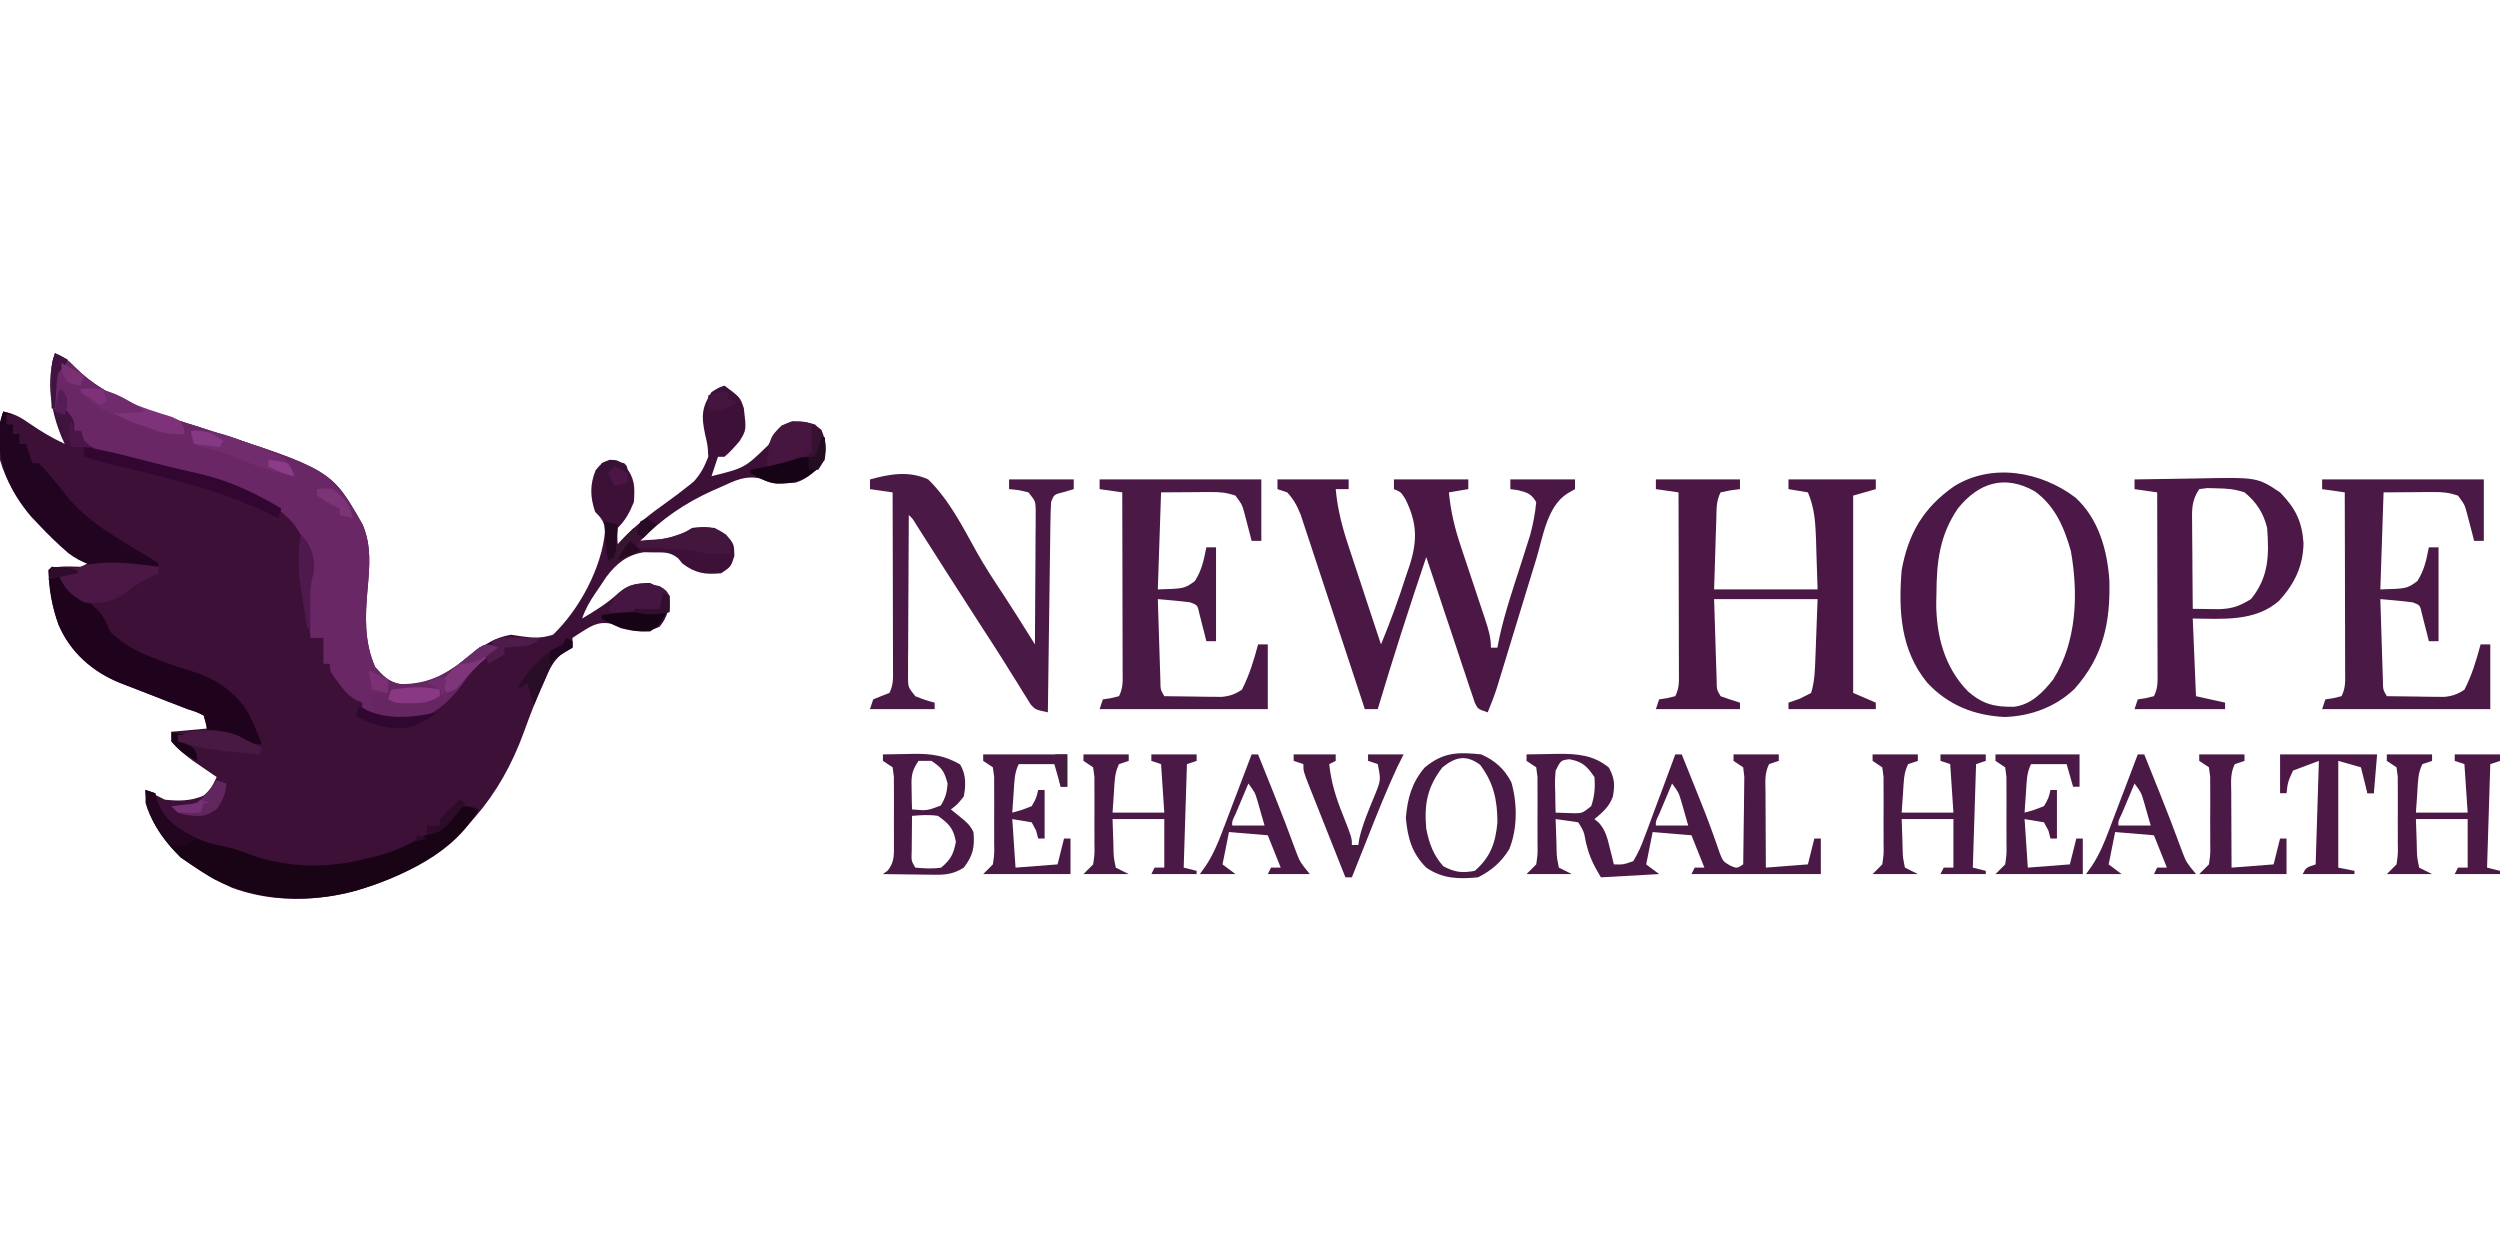 <?xml version="1.0" encoding="UTF-8"?>
<svg xmlns="http://www.w3.org/2000/svg" xmlns:xlink="http://www.w3.org/1999/xlink" width="300px" height="150px" viewBox="0 0 690 150" version="1.1">
<g id="surface1">
<path style=" stroke:none;fill-rule:nonzero;fill:rgb(23.922%,6.275%,21.961%);fill-opacity:1;" d="M 15.176 0 C 17.508 0.949 18.84 1.887 20.586 3.738 C 29.809 13.129 43.176 16.57 55.344 20.48 C 91.457 32.121 91.457 32.121 100.066 47.266 C 102.559 53.047 102.008 58.832 101.457 64.977 C 100.801 72.438 100.445 79.574 103.543 86.605 C 105.73 89.098 107.367 90.84 110.715 91.348 C 119.051 91.781 124.09 87.812 130.434 82.867 C 133.754 80.352 136.875 78.375 141.035 77.68 C 141.91 77.812 142.785 77.949 143.688 78.086 C 147.152 78.594 149.27 78.73 152.641 77.68 C 159.914 70.699 166.102 59.184 166.992 49.117 C 166.895 46.629 165.973 45.48 164.242 43.75 C 162.883 39.672 162.758 36.258 164.41 32.254 C 166.027 30.355 166.027 30.355 168.203 29.41 C 170.492 29.465 170.492 29.465 172.5 31.082 C 175.227 34.492 175.246 36.715 174.953 41.07 C 173.742 43.992 172.723 45.98 170.492 48.215 C 170.344 50.52 170.344 50.52 170.492 52.68 C 170.828 52.309 171.164 51.941 171.512 51.562 C 175.398 47.484 179.609 44.258 184.188 40.992 C 186.211 39.535 188.195 38.066 190.129 36.496 C 190.59 36.125 191.051 35.754 191.523 35.371 C 193.43 33.23 194.457 31.254 195.484 28.57 C 195.328 25.465 195.328 25.465 194.594 22.32 C 193.562 17.43 193.645 14.977 196.379 10.715 C 198.332 9.488 198.332 9.488 199.949 8.93 C 204.301 12.164 204.301 12.164 205.305 15.18 C 206.004 21.176 206.004 21.176 204.172 24.176 C 202.832 25.777 201.555 27.238 199.949 28.57 C 199.359 28.57 198.77 28.57 198.164 28.57 C 197.281 31.223 197.281 31.223 196.379 33.93 C 205.535 31.66 205.535 31.66 212.055 25.336 C 212.625 24.301 212.625 24.301 213.207 23.242 C 214.633 20.715 215.953 19.688 218.695 18.75 C 222.031 18.809 224.078 18.918 226.672 21.094 C 228.031 24.129 228.082 26.172 227.621 29.465 C 225.359 32.289 223.07 34.617 219.586 35.715 C 213.328 36.117 213.328 36.117 210.051 34.617 C 205.688 33.602 202.871 35.141 198.887 36.941 C 198.137 37.27 197.391 37.598 196.617 37.934 C 188.969 41.395 182.609 45.742 176.738 51.785 C 182.285 51.504 186.277 51.246 191.023 48.215 C 194.816 47.664 197.273 47.863 200.395 50.055 C 202.625 52.68 202.625 52.68 202.684 55.973 C 201.734 58.93 201.734 58.93 199.055 60.715 C 194.57 61.129 191.961 60.75 188.344 58.035 C 187.969 57.57 187.59 57.105 187.203 56.625 C 184.988 54.797 183.312 54.969 180.477 54.965 C 179.57 54.949 178.664 54.934 177.727 54.914 C 173.078 55.656 170.117 58.027 167.352 61.723 C 166.656 62.738 165.977 63.758 165.305 64.789 C 164.953 65.305 164.602 65.816 164.238 66.348 C 162.711 68.621 161.543 70.605 160.672 73.215 C 164.188 71.117 167.543 69.09 170.547 66.293 C 173.664 63.906 175.508 63.395 179.418 63.395 C 181.539 64.406 183.117 65.309 184.773 66.965 C 184.637 70.551 184.359 72.613 182.098 75.445 C 178.324 77.332 175.418 76.844 171.383 75.895 C 170.5 75.488 169.617 75.082 168.707 74.664 C 164.84 73.859 162.824 75.52 159.562 77.531 C 159.047 77.875 158.527 78.219 157.996 78.57 C 157.996 79.457 157.996 80.34 157.996 81.25 C 157.32 81.625 156.648 82 155.953 82.383 C 152.871 84.348 151.852 86.652 150.465 89.898 C 150.199 90.488 149.938 91.074 149.664 91.68 C 147.781 95.953 146.145 100.301 144.551 104.688 C 138.086 122.371 127.023 135.773 109.949 144.031 C 95.652 150.586 79.223 153.051 64.121 147.562 C 60.047 145.738 56.328 143.613 52.664 141.07 C 51.727 140.426 50.785 139.781 49.82 139.117 C 44.68 133.977 40.332 127.984 40.168 120.535 C 41.953 121.43 43.738 122.32 45.523 123.215 C 49.352 123.605 52.613 123.617 56.18 122.098 C 58.098 120.469 58.77 119.215 59.805 116.965 C 59.203 116.555 58.602 116.145 57.98 115.723 C 56.785 114.902 56.785 114.902 55.566 114.062 C 54.777 113.523 53.992 112.984 53.18 112.43 C 50.984 110.793 49.09 109.227 47.309 107.145 C 47.309 106.258 47.309 105.375 47.309 104.465 C 50.551 104.168 53.789 103.875 57.129 103.57 C 56.832 102.395 56.539 101.215 56.234 100 C 54.344 98.961 54.344 98.961 51.773 98.215 C 50.547 97.75 49.324 97.277 48.105 96.797 C 47.434 96.539 46.766 96.281 46.074 96.016 C 43.23 94.918 40.395 93.805 37.559 92.691 C 36.082 92.113 34.602 91.543 33.117 90.98 C 25.57 87.934 19.43 82.547 16.188 74.98 C 14.348 69.992 13.711 65.105 13.391 59.82 C 16.227 58.402 19.188 58.93 22.316 58.93 C 23.199 58.488 23.199 58.488 24.102 58.035 C 23.281 57.43 22.461 56.824 21.617 56.203 C 12.094 49.035 3.445 41.344 0 29.465 C -0.477 24.84 -0.586 20.504 0.895 16.07 C 3.906 16.629 5.875 17.773 8.367 19.531 C 11.449 21.648 14.461 23.434 17.852 25 C 17.594 24.438 17.336 23.871 17.07 23.289 C 14.02 15.938 12.598 7.734 15.176 0 Z M 168.707 53.57 C 169.598 55.355 169.598 55.355 169.598 55.355 Z M 168.707 53.57 "/>
<path style=" stroke:none;fill-rule:nonzero;fill:rgb(41.176%,15.294%,40%);fill-opacity:1;" d="M 15.176 0 C 17.508 0.949 18.84 1.887 20.586 3.738 C 29.809 13.129 43.176 16.57 55.344 20.48 C 91.457 32.121 91.457 32.121 100.066 47.266 C 102.559 53.047 102.008 58.832 101.457 64.977 C 100.801 72.438 100.445 79.574 103.543 86.605 C 105.73 89.098 107.367 90.84 110.715 91.348 C 119.75 91.82 125.672 86.879 132.297 81.254 C 133.895 80.355 133.895 80.355 135.883 80.66 C 136.664 80.953 136.664 80.953 137.465 81.25 C 137.012 81.617 136.559 81.988 136.09 82.367 C 132.883 85.059 130.117 87.598 127.758 91.07 C 124.09 96.117 119.57 100.281 113.273 101.375 C 108.18 101.512 104.238 101.059 99.973 98.215 C 99.973 97.625 99.973 97.035 99.973 96.43 C 99.18 96.098 99.18 96.098 98.371 95.758 C 96.105 94.473 95.027 93.168 93.504 91.07 C 92.805 90.133 92.805 90.133 92.094 89.176 C 91.047 87.5 91.047 87.5 91.047 85.715 C 90.457 85.715 89.871 85.715 89.262 85.715 C 89.262 83.355 89.262 81 89.262 78.57 C 88.086 78.57 86.906 78.57 85.691 78.57 C 85.516 76.191 85.352 73.809 85.191 71.43 C 85.113 70.434 85.113 70.434 85.039 69.418 C 84.816 66.039 84.797 62.953 85.332 59.605 C 85.879 54.516 84.023 51.461 81.23 47.32 C 74.094 38.801 62.578 35.871 52.203 33.539 C 47.715 32.52 43.246 31.441 38.773 30.355 C 37.859 30.145 36.945 29.934 36.004 29.715 C 30.871 28.469 26.75 26.996 22.316 24.105 C 22.316 23.223 22.316 22.34 22.316 21.43 C 21.727 21.43 21.137 21.43 20.531 21.43 C 20.125 20.73 19.719 20.027 19.305 19.309 C 17.746 16.793 16.895 16.328 14.281 15.18 C 14.258 13.152 14.242 11.125 14.227 9.098 C 14.211 7.402 14.211 7.402 14.195 5.676 C 14.281 2.68 14.281 2.68 15.176 0 Z M 15.176 0 "/>
<path style=" stroke:none;fill-rule:nonzero;fill:rgb(29.412%,9.412%,27.451%);fill-opacity:1;" d="M 352.586 34.82 C 359.066 34.82 365.547 34.82 372.227 34.82 C 372.227 35.707 372.227 36.59 372.227 37.5 C 371.047 37.5 369.867 37.5 368.656 37.5 C 369.168 43.023 370.414 47.902 372.172 53.152 C 372.43 53.934 372.684 54.719 372.949 55.523 C 373.762 58 374.582 60.473 375.406 62.945 C 375.961 64.633 376.516 66.324 377.07 68.012 C 378.422 72.129 379.785 76.242 381.152 80.355 C 383.777 74.023 386.102 67.637 388.18 61.105 C 388.477 60.234 388.773 59.359 389.082 58.465 C 391.27 51.531 391.098 46.688 387.848 40.18 C 386.641 38.293 386.641 38.293 384.723 37.5 C 384.723 36.617 384.723 35.73 384.723 34.82 C 391.496 34.82 398.273 34.82 405.254 34.82 C 405.254 35.707 405.254 36.59 405.254 37.5 C 403.484 37.793 401.719 38.09 399.898 38.395 C 400.402 43.684 401.516 48.344 403.219 53.367 C 403.457 54.082 403.691 54.801 403.938 55.539 C 404.684 57.805 405.441 60.07 406.199 62.332 C 406.961 64.613 407.719 66.895 408.477 69.176 C 408.941 70.59 409.414 72.004 409.891 73.414 C 410.789 76.129 411.5 78.371 411.5 81.25 C 412.09 81.25 412.68 81.25 413.285 81.25 C 413.496 80.195 413.707 79.137 413.926 78.047 C 415.406 71.379 417.617 64.914 419.703 58.414 C 420.246 56.715 420.785 55.016 421.324 53.312 C 421.805 51.812 421.805 51.812 422.293 50.281 C 423.137 47.199 423.695 44.25 423.996 41.07 C 422.59 38.723 421.57 38.457 418.922 37.777 C 418.238 37.688 417.559 37.594 416.855 37.5 C 416.855 36.617 416.855 35.73 416.855 34.82 C 422.746 34.82 428.641 34.82 434.707 34.82 C 434.707 35.707 434.707 36.59 434.707 37.5 C 433.688 38.082 433.688 38.082 432.645 38.672 C 426.996 42.219 425.883 50.59 424.051 56.645 C 423.723 57.715 423.391 58.789 423.055 59.891 C 422.184 62.73 421.316 65.566 420.453 68.406 C 419.234 72.41 418.012 76.41 416.785 80.406 C 416.137 82.535 415.488 84.66 414.84 86.789 C 414.398 88.234 414.398 88.234 413.945 89.715 C 413.559 90.984 413.559 90.984 413.168 92.277 C 412.406 94.602 411.543 96.852 410.609 99.105 C 407.93 98.215 407.93 98.215 407.066 96.516 C 406.816 95.77 406.57 95.027 406.316 94.262 C 406.031 93.422 405.742 92.582 405.449 91.715 C 405.152 90.801 404.852 89.887 404.543 88.949 C 404.23 88.016 403.918 87.086 403.594 86.129 C 402.594 83.148 401.609 80.164 400.621 77.176 C 399.945 75.16 399.27 73.141 398.594 71.125 C 396.934 66.168 395.285 61.211 393.648 56.25 C 388.949 70.172 384.453 84.133 380.258 98.215 C 379.082 98.215 377.902 98.215 376.688 98.215 C 376.461 97.516 376.23 96.82 375.996 96.102 C 373.836 89.531 371.668 82.965 369.496 76.398 C 368.379 73.02 367.262 69.645 366.152 66.266 C 365.082 63.004 364.008 59.746 362.926 56.488 C 362.512 55.246 362.105 54.004 361.699 52.758 C 361.129 51.016 360.547 49.273 359.969 47.535 C 359.641 46.543 359.312 45.551 358.977 44.527 C 357.984 42.07 357.059 40.332 355.266 38.395 C 354.383 38.098 353.496 37.805 352.586 37.5 C 352.586 36.617 352.586 35.73 352.586 34.82 Z M 352.586 34.82 "/>
<path style=" stroke:none;fill-rule:nonzero;fill:rgb(29.412%,9.412%,27.451%);fill-opacity:1;" d="M 457.023 34.82 C 464.684 34.82 472.344 34.82 480.234 34.82 C 480.234 35.707 480.234 36.59 480.234 37.5 C 479.367 37.609 478.504 37.723 477.609 37.836 C 476.258 38.109 476.258 38.109 474.879 38.395 C 473.633 40.887 473.789 43.039 473.703 45.82 C 473.668 46.832 473.633 47.844 473.598 48.883 C 473.543 50.816 473.543 50.816 473.48 52.789 C 473.352 56.879 473.227 60.965 473.094 65.18 C 482.52 65.18 491.945 65.18 501.656 65.18 C 501.547 61.754 501.434 58.328 501.32 54.801 C 501.289 53.73 501.262 52.66 501.23 51.559 C 501.055 46.879 500.859 42.758 498.977 38.395 C 497.211 38.098 495.441 37.805 493.621 37.5 C 493.621 36.617 493.621 35.73 493.621 34.82 C 501.574 34.82 509.527 34.82 517.723 34.82 C 517.723 35.707 517.723 36.59 517.723 37.5 C 515.66 38.09 513.598 38.68 511.477 39.285 C 511.477 57.258 511.477 75.23 511.477 93.75 C 513.535 94.633 515.598 95.52 517.723 96.43 C 517.723 97.02 517.723 97.605 517.723 98.215 C 509.77 98.215 501.816 98.215 493.621 98.215 C 493.621 97.625 493.621 97.035 493.621 96.43 C 494.637 96.078 495.648 95.73 496.691 95.367 C 497.738 94.836 498.789 94.301 499.871 93.75 C 500.848 90.609 500.922 87.434 501.047 84.164 C 501.078 83.305 501.113 82.445 501.148 81.559 C 501.188 80.48 501.227 79.402 501.266 78.293 C 501.395 74.848 501.523 71.406 501.656 67.855 C 492.23 67.855 482.805 67.855 473.094 67.855 C 473.223 71.945 473.348 76.035 473.48 80.246 C 473.52 81.535 473.559 82.824 473.598 84.152 C 473.648 85.668 473.648 85.668 473.703 87.215 C 473.734 88.254 473.766 89.289 473.801 90.359 C 473.82 92.816 473.82 92.816 474.879 94.645 C 476.645 95.293 478.43 95.891 480.234 96.43 C 480.234 97.02 480.234 97.605 480.234 98.215 C 472.574 98.215 464.914 98.215 457.023 98.215 C 457.32 97.332 457.613 96.445 457.918 95.535 C 458.637 95.426 459.352 95.316 460.094 95.199 C 461.227 94.926 461.227 94.926 462.379 94.645 C 463.586 92.23 463.379 90.355 463.375 87.656 C 463.375 86.566 463.375 85.473 463.375 84.352 C 463.371 83.156 463.363 81.961 463.359 80.77 C 463.359 79.551 463.355 78.332 463.355 77.113 C 463.352 73.906 463.344 70.695 463.336 67.488 C 463.324 64.215 463.32 60.941 463.316 57.664 C 463.309 51.242 463.293 44.816 463.273 38.395 C 461.211 38.098 459.148 37.805 457.023 37.5 C 457.023 36.617 457.023 35.73 457.023 34.82 Z M 457.023 34.82 "/>
<path style=" stroke:none;fill-rule:nonzero;fill:rgb(29.412%,9.412%,27.843%);fill-opacity:1;" d="M 572.844 39.844 C 579.23 45.73 581.621 54.324 582.188 62.727 C 582.496 74.418 580.445 83.801 572.566 92.629 C 567.387 97.613 560.516 100.133 553.371 100.391 C 544.918 100 537.691 97.152 531.895 90.902 C 524.531 81.918 523.941 70.969 524.863 59.82 C 526.715 49.73 530.871 42.641 539.254 36.77 C 549.754 30.156 563.348 32.633 572.844 39.844 Z M 540.383 42.828 C 535.336 50.227 534.508 57.512 534.461 66.238 C 534.441 67.039 534.422 67.836 534.402 68.66 C 534.352 77.781 536.641 86.715 543.207 93.367 C 547.297 96.918 550.617 97.645 555.859 97.57 C 560.559 96.996 563.84 93.625 566.672 90.035 C 573.227 79.672 573.652 66.375 571.562 54.594 C 569.715 48.055 567.195 42.109 561.535 38.062 C 553.27 33.438 546.141 35.695 540.383 42.828 Z M 540.383 42.828 "/>
<path style=" stroke:none;fill-rule:nonzero;fill:rgb(29.412%,9.804%,27.451%);fill-opacity:1;" d="M 640.906 34.82 C 655.633 34.82 670.363 34.82 685.535 34.82 C 685.535 40.418 685.535 46.02 685.535 51.785 C 684.652 51.785 683.77 51.785 682.859 51.785 C 682.688 51.109 682.516 50.43 682.336 49.73 C 681.988 48.398 681.988 48.398 681.633 47.043 C 681.402 46.16 681.176 45.281 680.941 44.375 C 680.254 41.805 680.254 41.805 678.395 39.285 C 675.824 38.43 674.223 38.289 671.551 38.305 C 670.473 38.309 670.473 38.309 669.375 38.312 C 668.469 38.32 667.559 38.328 666.625 38.336 C 663.734 38.355 660.844 38.375 657.867 38.395 C 657.57 47.23 657.277 56.07 656.973 65.18 C 664.301 64.965 664.301 64.965 667.184 62.891 C 669.117 59.871 669.66 57.086 670.363 53.57 C 671.246 53.57 672.129 53.57 673.039 53.57 C 673.039 62.117 673.039 70.66 673.039 79.465 C 672.156 79.465 671.273 79.465 670.363 79.465 C 670.191 78.766 670.016 78.066 669.84 77.348 C 669.605 76.445 669.375 75.539 669.137 74.609 C 668.906 73.707 668.68 72.809 668.445 71.879 C 667.93 69.504 667.93 69.504 665.898 68.75 C 664.379 68.547 662.852 68.387 661.324 68.246 C 660.512 68.172 659.699 68.098 658.863 68.02 C 658.238 67.969 657.617 67.914 656.973 67.855 C 657.078 71.387 657.188 74.914 657.305 78.441 C 657.363 80.23 657.418 82.023 657.469 83.812 C 657.508 84.938 657.543 86.059 657.582 87.215 C 657.617 88.254 657.648 89.289 657.684 90.359 C 657.703 92.816 657.703 92.816 658.758 94.645 C 661.66 94.695 664.559 94.727 667.461 94.754 C 668.695 94.777 668.695 94.777 669.949 94.801 C 670.746 94.805 671.539 94.812 672.355 94.816 C 673.086 94.828 673.816 94.836 674.566 94.844 C 676.871 94.617 678.25 94.129 680.18 92.855 C 682.238 88.82 683.484 84.727 684.645 80.355 C 685.527 80.355 686.41 80.355 687.32 80.355 C 687.32 86.25 687.32 92.145 687.32 98.215 C 672.004 98.215 656.688 98.215 640.906 98.215 C 641.199 97.332 641.496 96.445 641.797 95.535 C 642.516 95.426 643.234 95.316 643.973 95.199 C 645.105 94.926 645.105 94.926 646.262 94.645 C 647.469 92.23 647.262 90.355 647.254 87.656 C 647.254 86.566 647.254 85.473 647.254 84.352 C 647.25 83.156 647.246 81.961 647.242 80.77 C 647.238 79.551 647.238 78.332 647.238 77.113 C 647.234 73.906 647.227 70.695 647.215 67.488 C 647.207 64.215 647.203 60.941 647.199 57.664 C 647.188 51.242 647.172 44.816 647.152 38.395 C 645.094 38.098 643.031 37.805 640.906 37.5 C 640.906 36.617 640.906 35.73 640.906 34.82 Z M 640.906 34.82 "/>
<path style=" stroke:none;fill-rule:nonzero;fill:rgb(29.412%,9.804%,27.451%);fill-opacity:1;" d="M 303.492 34.82 C 318.223 34.82 332.949 34.82 348.125 34.82 C 348.125 40.418 348.125 46.02 348.125 51.785 C 347.242 51.785 346.355 51.785 345.445 51.785 C 345.273 51.109 345.102 50.43 344.922 49.73 C 344.574 48.398 344.574 48.398 344.219 47.043 C 343.992 46.16 343.762 45.281 343.527 44.375 C 342.84 41.805 342.84 41.805 340.984 39.285 C 338.41 38.43 336.809 38.289 334.137 38.305 C 333.062 38.309 333.062 38.309 331.961 38.312 C 331.055 38.32 330.148 38.328 329.211 38.336 C 326.32 38.355 323.43 38.375 320.453 38.395 C 320.16 47.23 319.863 56.07 319.559 65.18 C 326.887 64.965 326.887 64.965 329.77 62.891 C 331.707 59.871 332.246 57.086 332.949 53.57 C 333.832 53.57 334.719 53.57 335.629 53.57 C 335.629 62.117 335.629 70.66 335.629 79.465 C 334.742 79.465 333.859 79.465 332.949 79.465 C 332.777 78.766 332.605 78.066 332.426 77.348 C 332.195 76.445 331.961 75.539 331.723 74.609 C 331.496 73.707 331.266 72.809 331.031 71.879 C 330.516 69.504 330.516 69.504 328.488 68.75 C 326.965 68.547 325.441 68.387 323.91 68.246 C 323.098 68.172 322.285 68.098 321.449 68.02 C 320.828 67.969 320.203 67.914 319.559 67.855 C 319.664 71.387 319.777 74.914 319.891 78.441 C 319.949 80.23 320.004 82.023 320.059 83.812 C 320.094 84.938 320.133 86.059 320.172 87.215 C 320.203 88.254 320.234 89.289 320.27 90.359 C 320.289 92.816 320.289 92.816 321.344 94.645 C 324.246 94.695 327.148 94.727 330.047 94.754 C 331.281 94.777 331.281 94.777 332.539 94.801 C 333.332 94.805 334.125 94.812 334.945 94.816 C 335.672 94.828 336.402 94.836 337.152 94.844 C 339.457 94.617 340.836 94.129 342.77 92.855 C 344.824 88.82 346.074 84.727 347.23 80.355 C 348.117 80.355 349 80.355 349.91 80.355 C 349.91 86.25 349.91 92.145 349.91 98.215 C 334.594 98.215 319.273 98.215 303.492 98.215 C 303.789 97.332 304.082 96.445 304.387 95.535 C 305.105 95.426 305.82 95.316 306.562 95.199 C 307.695 94.926 307.695 94.926 308.848 94.645 C 310.055 92.23 309.848 90.355 309.844 87.656 C 309.844 86.566 309.844 85.473 309.844 84.352 C 309.836 83.156 309.832 81.961 309.828 80.77 C 309.828 79.551 309.824 78.332 309.824 77.113 C 309.82 73.906 309.812 70.695 309.801 67.488 C 309.793 64.215 309.789 60.941 309.785 57.664 C 309.773 51.242 309.762 44.816 309.742 38.395 C 307.68 38.098 305.617 37.805 303.492 37.5 C 303.492 36.617 303.492 35.73 303.492 34.82 Z M 303.492 34.82 "/>
<path style=" stroke:none;fill-rule:nonzero;fill:rgb(29.412%,9.804%,27.451%);fill-opacity:1;" d="M 240.117 34.82 C 245.598 33.32 250.852 32.375 256.184 34.82 C 261.977 40.453 265.785 48.051 269.684 55.07 C 271.93 59.043 274.406 62.832 276.938 66.629 C 279.168 70.062 281.371 73.512 283.535 76.984 C 283.934 77.621 284.328 78.254 284.734 78.906 C 285.184 79.625 285.184 79.625 285.641 80.355 C 285.684 74.812 285.719 69.266 285.738 63.719 C 285.746 61.832 285.758 59.945 285.773 58.059 C 285.797 55.348 285.809 52.637 285.816 49.926 C 285.824 49.082 285.832 48.234 285.844 47.363 C 285.844 46.578 285.844 45.793 285.844 44.98 C 285.848 43.945 285.848 43.945 285.855 42.887 C 285.746 40.793 285.746 40.793 283.855 38.395 C 281.117 37.738 281.117 37.738 278.5 37.5 C 278.5 36.617 278.5 35.73 278.5 34.82 C 284.391 34.82 290.281 34.82 296.352 34.82 C 296.352 35.707 296.352 36.59 296.352 37.5 C 295.488 37.758 294.621 38.016 293.73 38.281 C 290.902 38.965 290.902 38.965 290.102 41.07 C 289.996 42.914 289.945 44.758 289.922 46.602 C 289.902 47.762 289.883 48.926 289.867 50.121 C 289.852 51.395 289.836 52.668 289.82 53.941 C 289.801 55.238 289.785 56.539 289.766 57.836 C 289.715 61.258 289.672 64.676 289.629 68.098 C 289.582 71.586 289.535 75.074 289.484 78.562 C 289.387 85.41 289.297 92.258 289.211 99.105 C 285.785 98.371 285.785 98.371 284.488 96.961 C 284.16 96.426 283.828 95.891 283.488 95.34 C 283.109 94.738 282.727 94.133 282.336 93.512 C 281.934 92.855 281.535 92.195 281.121 91.52 C 280.242 90.113 279.359 88.707 278.477 87.305 C 278.035 86.586 277.59 85.871 277.129 85.133 C 275.191 82.027 273.191 78.961 271.191 75.895 C 268.188 71.262 265.211 66.621 262.242 61.969 C 261.914 61.461 261.59 60.953 261.254 60.43 C 259.629 57.879 258.004 55.332 256.379 52.781 C 255.785 51.852 255.195 50.926 254.586 49.973 C 254.055 49.137 253.523 48.305 252.977 47.445 C 251.875 45.629 251.875 45.629 250.828 44.645 C 250.781 51.332 250.75 58.023 250.73 64.715 C 250.723 66.992 250.707 69.266 250.691 71.543 C 250.672 74.812 250.66 78.082 250.652 81.352 C 250.645 82.371 250.637 83.395 250.625 84.445 C 250.625 85.867 250.625 85.867 250.625 87.316 C 250.621 88.152 250.617 88.984 250.613 89.844 C 250.684 92.203 250.684 92.203 252.613 94.645 C 255.34 95.727 255.34 95.727 257.969 96.43 C 257.969 97.02 257.969 97.605 257.969 98.215 C 252.078 98.215 246.188 98.215 240.117 98.215 C 240.41 97.332 240.707 96.445 241.008 95.535 C 242.484 94.91 243.973 94.312 245.473 93.75 C 246.668 91.355 246.473 89.523 246.465 86.844 C 246.465 85.77 246.465 84.699 246.465 83.594 C 246.461 82.43 246.457 81.27 246.453 80.07 C 246.449 78.871 246.449 77.676 246.449 76.477 C 246.445 73.32 246.438 70.164 246.426 67.008 C 246.418 63.789 246.414 60.57 246.41 57.348 C 246.398 51.031 246.383 44.711 246.363 38.395 C 244.305 38.098 242.242 37.805 240.117 37.5 C 240.117 36.617 240.117 35.73 240.117 34.82 Z M 240.117 34.82 "/>
<path style=" stroke:none;fill-rule:nonzero;fill:rgb(29.804%,9.412%,27.843%);fill-opacity:1;" d="M 589.133 34.82 C 593.418 34.73 597.703 34.668 601.992 34.625 C 603.445 34.605 604.898 34.582 606.355 34.551 C 622.977 34.207 622.977 34.207 629.301 38.395 C 633.551 42.785 635.367 46.367 635.773 52.457 C 635.656 58.781 633.258 63.703 629.012 68.328 C 622.398 74.141 613.402 73.297 605.199 73.215 C 605.496 80.285 605.789 87.355 606.094 94.645 C 610.07 95.527 610.07 95.527 614.125 96.43 C 614.125 97.02 614.125 97.605 614.125 98.215 C 605.879 98.215 597.633 98.215 589.133 98.215 C 589.43 97.332 589.723 96.445 590.027 95.535 C 590.742 95.426 591.461 95.316 592.203 95.199 C 593.332 94.926 593.332 94.926 594.488 94.645 C 595.695 92.23 595.488 90.355 595.484 87.656 C 595.484 86.566 595.484 85.473 595.484 84.352 C 595.477 83.156 595.473 81.961 595.469 80.77 C 595.469 79.551 595.465 78.332 595.465 77.113 C 595.461 73.906 595.453 70.695 595.441 67.488 C 595.434 64.215 595.43 60.941 595.426 57.664 C 595.414 51.242 595.402 44.816 595.383 38.395 C 593.32 38.098 591.258 37.805 589.133 37.5 C 589.133 36.617 589.133 35.73 589.133 34.82 Z M 606.984 37.5 C 604.789 40.797 604.973 43.273 605.027 47.082 C 605.027 47.75 605.031 48.422 605.035 49.109 C 605.043 51.25 605.066 53.387 605.09 55.523 C 605.098 56.977 605.105 58.426 605.113 59.875 C 605.133 63.43 605.164 66.98 605.199 70.535 C 606.766 70.562 608.328 70.582 609.891 70.598 C 610.762 70.609 611.633 70.621 612.527 70.633 C 616.184 70.488 618.137 69.773 621.27 67.855 C 626.199 61.754 626.289 55.828 625.73 48.215 C 624.742 44.121 622.762 41.059 619.484 38.395 C 616.746 37.48 614.707 37.324 611.84 37.277 C 610.973 37.254 610.105 37.23 609.215 37.207 C 608.48 37.305 607.742 37.402 606.984 37.5 Z M 606.984 37.5 "/>
<path style=" stroke:none;fill-rule:nonzero;fill:rgb(29.412%,9.804%,27.451%);fill-opacity:1;" d="M 421.32 110.715 C 423.57 110.664 425.82 110.629 428.07 110.602 C 428.699 110.586 429.328 110.574 429.977 110.559 C 435.195 110.508 439.961 110.895 444.082 114.398 C 445.66 117.426 445.738 119.074 445.148 122.379 C 444.152 125.152 442.297 126.738 440.066 128.57 C 440.477 128.91 440.887 129.246 441.309 129.594 C 443.156 131.727 443.574 133.602 444.25 136.328 C 444.473 137.215 444.699 138.102 444.93 139.016 C 445.09 139.695 445.254 140.371 445.422 141.07 C 448.008 141.145 448.008 141.145 450.777 140.18 C 452.121 137.922 452.977 136.086 453.836 133.645 C 454.211 132.668 454.211 132.668 454.594 131.668 C 455.387 129.582 456.152 127.488 456.914 125.391 C 457.445 123.973 457.98 122.559 458.516 121.145 C 459.828 117.676 461.109 114.199 462.379 110.715 C 462.969 110.715 463.559 110.715 464.164 110.715 C 464.938 112.633 465.707 114.555 466.477 116.477 C 467.133 118.109 467.789 119.742 468.445 121.371 C 469.898 124.992 471.34 128.605 472.648 132.277 C 473.016 133.301 473.383 134.324 473.762 135.379 C 474.07 136.273 474.379 137.172 474.695 138.094 C 475.617 140.281 475.617 140.281 477.57 141.426 C 479.383 142.199 479.383 142.199 481.125 141.07 C 481.191 137.289 481.242 133.508 481.273 129.727 C 481.285 128.438 481.305 127.152 481.328 125.863 C 481.359 124.016 481.375 122.168 481.387 120.32 C 481.402 119.207 481.414 118.094 481.43 116.949 C 481.328 116.07 481.23 115.191 481.125 114.285 C 480.242 113.695 479.359 113.105 478.449 112.5 C 478.449 111.91 478.449 111.32 478.449 110.715 C 482.57 110.715 486.695 110.715 490.945 110.715 C 490.945 111.305 490.945 111.895 490.945 112.5 C 490.062 112.793 489.176 113.09 488.266 113.395 C 486.961 116 487.273 118.301 487.285 121.211 C 487.289 121.805 487.289 122.395 487.289 123.008 C 487.297 124.898 487.309 126.789 487.316 128.684 C 487.324 129.965 487.328 131.246 487.332 132.531 C 487.34 135.676 487.355 138.82 487.375 141.965 C 491.203 141.668 495.031 141.375 498.977 141.07 C 499.566 138.715 500.156 136.355 500.762 133.93 C 501.352 133.93 501.941 133.93 502.547 133.93 C 502.547 137.168 502.547 140.41 502.547 143.75 C 490.766 143.75 478.984 143.75 466.844 143.75 C 467.285 142.867 467.285 142.867 467.734 141.965 C 468.621 141.965 469.504 141.965 470.414 141.965 C 469.234 139.02 468.059 136.07 466.844 133.035 C 463.309 132.742 459.773 132.445 456.133 132.145 C 455.543 135.09 454.953 138.035 454.348 141.07 C 455.523 141.957 456.703 142.84 457.918 143.75 C 452.613 144.043 447.312 144.34 441.852 144.645 C 439.688 141.039 438.68 138.945 437.723 135.043 C 437.16 131.992 437.16 131.992 435.602 129.465 C 433.523 129.137 431.441 128.836 429.352 128.57 C 429.406 130.77 429.484 132.961 429.578 135.156 C 429.59 135.781 429.602 136.402 429.613 137.047 C 429.676 139.086 429.676 139.086 430.246 141.965 C 431.426 142.555 432.602 143.145 433.816 143.75 C 429.691 143.75 425.57 143.75 421.32 143.75 C 422.203 142.867 423.086 141.98 423.996 141.07 C 424.414 138.246 424.414 138.246 424.352 135.012 C 424.355 134.426 424.359 133.84 424.359 133.234 C 424.363 132 424.359 130.762 424.348 129.523 C 424.332 127.625 424.348 125.73 424.363 123.832 C 424.363 122.629 424.359 121.43 424.352 120.227 C 424.352 119.129 424.348 118.035 424.344 116.906 C 424.23 116.039 424.113 115.176 423.996 114.285 C 423.113 113.695 422.23 113.105 421.32 112.5 C 421.32 111.91 421.32 111.32 421.32 110.715 Z M 429.352 115.18 C 429.137 118.039 429.137 118.039 429.242 121.148 C 429.258 122.203 429.273 123.254 429.289 124.34 C 429.312 125.148 429.332 125.953 429.352 126.785 C 430.477 126.824 431.598 126.859 432.758 126.898 C 433.387 126.918 434.02 126.938 434.672 126.961 C 436.773 126.902 436.773 126.902 439.172 125 C 440.094 122.328 440.309 119.773 440.066 116.965 C 437.996 113.98 436.793 112.723 433.203 112.055 C 430.809 112.32 430.809 112.32 429.352 115.18 Z M 461.488 118.75 C 460.742 120.516 460 122.285 459.258 124.051 C 458.844 125.035 458.426 126.02 458 127.035 C 456.969 129.164 456.969 129.164 457.023 130.355 C 459.969 130.355 462.914 130.355 465.949 130.355 C 465.547 128.922 465.137 127.492 464.723 126.059 C 464.496 125.262 464.27 124.465 464.031 123.645 C 463.316 121.246 463.316 121.246 461.488 118.75 Z M 461.488 118.75 "/>
<path style=" stroke:none;fill-rule:nonzero;fill:rgb(9.804%,1.569%,8.627%);fill-opacity:1;" d="M 40.168 120.535 C 41.051 120.832 41.938 121.125 42.848 121.43 C 43.012 122.176 43.012 122.176 43.18 122.934 C 44.453 127.652 47.961 130.422 51.996 132.812 C 55.387 134.578 58.574 135.508 62.316 136.195 C 64.281 136.609 66.027 137.211 67.895 137.945 C 78.828 142.145 90.441 142.34 101.758 139.285 C 102.449 139.133 103.137 138.98 103.844 138.82 C 108.672 137.609 112.891 135.582 117.215 133.148 C 117.738 132.855 118.262 132.562 118.801 132.262 C 121.438 130.719 123.473 129.172 125.629 126.992 C 126.297 126.336 126.961 125.676 127.645 125 C 130.156 125.168 130.156 125.168 132.109 125.895 C 125.262 138.168 111.273 144.25 98.438 148.293 C 85.48 151.895 71.137 151.289 59.09 145.156 C 56.871 143.883 54.766 142.527 52.664 141.07 C 51.727 140.426 50.785 139.781 49.82 139.117 C 44.68 133.977 40.332 127.984 40.168 120.535 Z M 40.168 120.535 "/>
<path style=" stroke:none;fill-rule:nonzero;fill:rgb(12.157%,1.176%,10.98%);fill-opacity:1;" d="M 14.281 58.93 C 16.684 59.086 19.039 59.48 21.422 59.82 C 21.422 60.117 21.422 60.41 21.422 60.715 C 19.949 61.008 18.477 61.305 16.961 61.605 C 19.582 64.312 22.266 66.785 25.16 69.195 C 27.957 71.605 29.07 73.316 30.348 76.785 C 34 80.234 37.512 82.297 42.23 84.039 C 43.117 84.383 43.117 84.383 44.023 84.734 C 47.113 85.922 50.215 86.965 53.391 87.891 C 59.812 89.992 65.371 93.734 68.73 99.664 C 69.355 100.953 69.953 102.254 70.516 103.57 C 70.902 104.473 71.289 105.375 71.688 106.305 C 71.891 106.875 72.094 107.449 72.301 108.035 C 71.18 107.926 70.059 107.816 68.898 107.699 C 68.27 107.641 67.637 107.578 66.984 107.512 C 65.16 107.145 65.16 107.145 62.484 105.355 C 60.707 105.008 58.922 104.703 57.129 104.465 C 57.074 103.766 57.02 103.066 56.961 102.344 C 56.723 101.57 56.48 100.797 56.234 100 C 54.332 99.055 54.332 99.055 51.773 98.215 C 50.547 97.746 49.324 97.273 48.105 96.797 C 47.098 96.41 47.098 96.41 46.074 96.016 C 43.23 94.918 40.395 93.805 37.559 92.691 C 36.082 92.113 34.602 91.543 33.117 90.98 C 25.57 87.934 19.43 82.547 16.188 74.98 C 14.379 70.07 13.43 65.062 13.391 59.82 C 13.684 59.527 13.98 59.23 14.281 58.93 Z M 14.281 58.93 "/>
<path style=" stroke:none;fill-rule:nonzero;fill:rgb(12.941%,1.569%,12.157%);fill-opacity:1;" d="M 0.895 16.07 C 1.777 16.367 2.66 16.66 3.57 16.965 C 2.98 16.965 2.391 16.965 1.785 16.965 C 1.785 17.848 1.785 18.73 1.785 19.645 C 2.375 19.645 2.965 19.645 3.57 19.645 C 3.57 20.527 3.57 21.41 3.57 22.32 C 4.16 22.32 4.75 22.32 5.355 22.32 C 5.355 23.207 5.355 24.09 5.355 25 C 5.945 25 6.535 25 7.141 25 C 7.73 26.77 8.32 28.535 8.926 30.355 C 9.516 30.355 10.105 30.355 10.711 30.355 C 12.062 31.699 12.062 31.699 13.613 33.539 C 14.176 34.195 14.738 34.852 15.32 35.527 C 16.289 36.691 17.242 37.871 18.152 39.082 C 24.145 46.82 33.789 51.805 42 56.863 C 42.574 57.25 43.148 57.637 43.738 58.035 C 43.738 58.332 43.738 58.625 43.738 58.93 C 34.785 60.031 26.395 60.867 18.883 55.184 C 15.996 52.703 13.305 50.105 10.711 47.32 C 10.016 46.59 9.32 45.859 8.602 45.105 C 2.512 37.945 -0.566 30.41 -0.242 21.012 C 0 18.75 0 18.75 0.895 16.07 Z M 0.895 16.07 "/>
<path style=" stroke:none;fill-rule:nonzero;fill:rgb(29.804%,9.412%,27.451%);fill-opacity:1;" d="M 658.758 110.715 C 662.883 110.715 667.008 110.715 671.254 110.715 C 671.254 111.305 671.254 111.895 671.254 112.5 C 670.371 112.793 669.488 113.09 668.578 113.395 C 667.312 115.922 667.375 118.281 667.184 121.094 C 667.055 122.973 666.926 124.852 666.793 126.785 C 671.504 126.785 676.219 126.785 681.074 126.785 C 680.777 122.367 680.484 117.945 680.18 113.395 C 679.297 113.098 678.414 112.805 677.504 112.5 C 677.504 111.91 677.504 111.32 677.504 110.715 C 681.629 110.715 685.75 110.715 690 110.715 C 690 111.305 690 111.895 690 112.5 C 689.117 112.793 688.234 113.09 687.32 113.395 C 687.027 122.82 686.734 132.25 686.43 141.965 C 687.609 142.258 688.785 142.555 690 142.855 C 690 143.152 690 143.445 690 143.75 C 685.875 143.75 681.754 143.75 677.504 143.75 C 677.797 143.16 678.094 142.57 678.395 141.965 C 679.281 141.965 680.164 141.965 681.074 141.965 C 681.074 137.543 681.074 133.125 681.074 128.57 C 676.359 128.57 671.648 128.57 666.793 128.57 C 666.902 131.832 666.902 131.832 667.016 135.156 C 667.027 135.84 667.043 136.523 667.059 137.227 C 667.121 139.117 667.121 139.117 667.684 141.965 C 668.863 142.555 670.039 143.145 671.254 143.75 C 667.133 143.75 663.008 143.75 658.758 143.75 C 659.641 142.867 660.527 141.98 661.438 141.07 C 661.852 138.246 661.852 138.246 661.793 135.012 C 661.793 134.426 661.797 133.84 661.801 133.234 C 661.801 132 661.797 130.762 661.785 129.523 C 661.77 127.625 661.785 125.73 661.801 123.832 C 661.801 122.629 661.797 121.43 661.793 120.227 C 661.789 119.129 661.785 118.035 661.781 116.906 C 661.668 116.039 661.555 115.176 661.438 114.285 C 660.551 113.695 659.668 113.105 658.758 112.5 C 658.758 111.91 658.758 111.32 658.758 110.715 Z M 658.758 110.715 "/>
<path style=" stroke:none;fill-rule:nonzero;fill:rgb(29.02%,9.804%,27.059%);fill-opacity:1;" d="M 516.832 110.715 C 520.953 110.715 525.078 110.715 529.328 110.715 C 529.328 111.305 529.328 111.895 529.328 112.5 C 528.445 112.793 527.559 113.09 526.648 113.395 C 525.387 115.922 525.449 118.281 525.254 121.094 C 525.125 122.973 524.996 124.852 524.863 126.785 C 529.578 126.785 534.289 126.785 539.145 126.785 C 538.852 122.367 538.559 117.945 538.254 113.395 C 537.371 113.098 536.484 112.805 535.574 112.5 C 535.574 111.91 535.574 111.32 535.574 110.715 C 539.699 110.715 543.824 110.715 548.074 110.715 C 548.074 111.305 548.074 111.895 548.074 112.5 C 547.188 112.793 546.305 113.09 545.395 113.395 C 545.102 122.82 544.805 132.25 544.5 141.965 C 545.68 142.258 546.859 142.555 548.074 142.855 C 548.074 143.152 548.074 143.445 548.074 143.75 C 543.949 143.75 539.824 143.75 535.574 143.75 C 535.871 143.16 536.164 142.57 536.469 141.965 C 537.352 141.965 538.234 141.965 539.145 141.965 C 539.145 137.543 539.145 133.125 539.145 128.57 C 534.434 128.57 529.719 128.57 524.863 128.57 C 524.977 131.832 524.977 131.832 525.086 135.156 C 525.102 135.84 525.117 136.523 525.129 137.227 C 525.191 139.117 525.191 139.117 525.758 141.965 C 526.934 142.555 528.113 143.145 529.328 143.75 C 525.203 143.75 521.078 143.75 516.832 143.75 C 517.715 142.867 518.598 141.98 519.508 141.07 C 519.922 138.246 519.922 138.246 519.863 135.012 C 519.867 134.426 519.871 133.84 519.871 133.234 C 519.875 132 519.867 130.762 519.859 129.523 C 519.844 127.625 519.855 125.73 519.875 123.832 C 519.871 122.629 519.871 121.43 519.863 120.227 C 519.859 119.129 519.859 118.035 519.855 116.906 C 519.742 116.039 519.625 115.176 519.508 114.285 C 518.625 113.695 517.742 113.105 516.832 112.5 C 516.832 111.91 516.832 111.32 516.832 110.715 Z M 516.832 110.715 "/>
<path style=" stroke:none;fill-rule:nonzero;fill:rgb(29.412%,9.804%,27.451%);fill-opacity:1;" d="M 299.031 110.715 C 303.152 110.715 307.277 110.715 311.527 110.715 C 311.527 111.305 311.527 111.895 311.527 112.5 C 310.645 112.793 309.758 113.09 308.848 113.395 C 307.586 115.922 307.648 118.281 307.453 121.094 C 307.324 122.973 307.195 124.852 307.062 126.785 C 311.777 126.785 316.488 126.785 321.344 126.785 C 321.051 122.367 320.758 117.945 320.453 113.395 C 319.57 113.098 318.684 112.805 317.773 112.5 C 317.773 111.91 317.773 111.32 317.773 110.715 C 321.898 110.715 326.023 110.715 330.273 110.715 C 330.273 111.305 330.273 111.895 330.273 112.5 C 329.387 112.793 328.504 113.09 327.594 113.395 C 327.301 122.82 327.004 132.25 326.699 141.965 C 327.879 142.258 329.059 142.555 330.273 142.855 C 330.273 143.152 330.273 143.445 330.273 143.75 C 326.148 143.75 322.023 143.75 317.773 143.75 C 318.07 143.16 318.363 142.57 318.668 141.965 C 319.551 141.965 320.434 141.965 321.344 141.965 C 321.344 137.543 321.344 133.125 321.344 128.57 C 316.633 128.57 311.918 128.57 307.062 128.57 C 307.176 131.832 307.176 131.832 307.285 135.156 C 307.301 135.84 307.316 136.523 307.328 137.227 C 307.391 139.117 307.391 139.117 307.957 141.965 C 309.133 142.555 310.312 143.145 311.527 143.75 C 307.402 143.75 303.277 143.75 299.031 143.75 C 299.914 142.867 300.797 141.98 301.707 141.07 C 302.121 138.246 302.121 138.246 302.062 135.012 C 302.066 134.426 302.07 133.84 302.07 133.234 C 302.074 132 302.066 130.762 302.059 129.523 C 302.043 127.625 302.055 125.73 302.074 123.832 C 302.07 122.629 302.07 121.43 302.062 120.227 C 302.059 119.129 302.059 118.035 302.055 116.906 C 301.941 116.039 301.824 115.176 301.707 114.285 C 300.824 113.695 299.941 113.105 299.031 112.5 C 299.031 111.91 299.031 111.32 299.031 110.715 Z M 299.031 110.715 "/>
<path style=" stroke:none;fill-rule:nonzero;fill:rgb(29.412%,9.804%,27.451%);fill-opacity:1;" d="M 243.688 110.715 C 245.957 110.664 248.223 110.629 250.492 110.602 C 251.129 110.586 251.766 110.574 252.422 110.559 C 257.047 110.516 260.941 111.07 265 113.504 C 266.668 116.285 266.594 119.223 266.004 122.32 C 264.219 124.555 264.219 124.555 262.434 125.895 C 263.297 126.594 264.164 127.293 265.055 128.012 C 266.754 129.387 267.695 130.172 268.68 132.145 C 269.047 136.281 268.57 138.664 266.004 141.965 C 263.266 143.684 261.188 143.965 257.984 143.926 C 257.148 143.918 256.316 143.914 255.453 143.906 C 254.16 143.883 254.16 143.883 252.836 143.863 C 251.957 143.855 251.082 143.844 250.176 143.836 C 248.012 143.816 245.852 143.785 243.688 143.75 C 244.34 143.273 244.34 143.273 245.004 142.789 C 247.016 140.25 246.711 138.219 246.719 135.012 C 246.723 134.426 246.727 133.84 246.727 133.234 C 246.73 132 246.727 130.762 246.715 129.523 C 246.699 127.625 246.715 125.73 246.73 123.832 C 246.73 122.629 246.727 121.43 246.719 120.227 C 246.719 119.129 246.715 118.035 246.711 116.906 C 246.598 116.039 246.484 115.176 246.363 114.285 C 245.48 113.695 244.598 113.105 243.688 112.5 C 243.688 111.91 243.688 111.32 243.688 110.715 Z M 253.504 112.5 C 251.406 115.648 251.527 116.988 251.609 120.703 C 251.625 121.672 251.641 122.645 251.656 123.645 C 251.68 124.387 251.699 125.129 251.719 125.895 C 255.879 126.262 255.879 126.262 259.645 124.832 C 260.945 122.73 261.363 121.223 261.539 118.75 C 260.59 115.348 260.09 114.508 257.078 112.5 C 255.898 112.5 254.719 112.5 253.504 112.5 Z M 251.719 127.68 C 251.695 129.727 251.68 131.77 251.664 133.816 C 251.656 134.957 251.645 136.098 251.633 137.27 C 251.516 140.078 251.516 140.078 252.613 141.965 C 255.164 142.176 257.254 142.34 259.754 141.965 C 262.426 139.695 263.184 138.254 263.828 134.82 C 263.129 131.098 261.938 129.859 258.863 127.68 C 256.355 127.312 254.273 127.461 251.719 127.68 Z M 251.719 127.68 "/>
<path style=" stroke:none;fill-rule:nonzero;fill:rgb(29.02%,10.196%,27.451%);fill-opacity:1;" d="M 408.824 110.715 C 412.598 112.398 415.195 114.676 417.133 118.402 C 418.82 124.238 418.84 131.238 416.555 136.867 C 414.375 140.418 411.699 142.758 407.93 144.645 C 402.605 145.141 398.176 145.09 393.648 141.965 C 389.656 137.969 388.527 133.773 388.012 128.238 C 388.48 122.828 389.652 118.516 393.203 114.34 C 398.352 110.09 402.305 110.031 408.824 110.715 Z M 398.109 114.285 C 393.883 119.809 393.051 124.445 393.648 131.25 C 394.48 135.348 395.559 138.41 398.336 141.574 C 401.578 143.27 403.426 143.504 407.039 142.855 C 411.359 139.109 412.789 135.102 413.285 129.465 C 413.277 123.348 412.25 118.523 408.488 113.559 C 404.594 110.715 401.727 111.41 398.109 114.285 Z M 398.109 114.285 "/>
<path style=" stroke:none;fill-rule:nonzero;fill:rgb(29.02%,9.804%,27.451%);fill-opacity:1;" d="M 550.75 110.715 C 558.41 110.715 566.066 110.715 573.957 110.715 C 573.957 113.66 573.957 116.605 573.957 119.645 C 573.371 119.645 572.781 119.645 572.172 119.645 C 571.586 117.582 570.996 115.52 570.387 113.395 C 567.148 113.395 563.906 113.395 560.57 113.395 C 559.305 115.922 559.367 118.281 559.176 121.094 C 559.102 122.156 559.023 123.215 558.949 124.309 C 558.895 125.125 558.84 125.945 558.785 126.785 C 561.434 126.062 561.434 126.062 564.141 125 C 565.426 122.758 565.426 122.758 565.926 120.535 C 566.516 120.535 567.102 120.535 567.711 120.535 C 567.711 124.957 567.711 129.375 567.711 133.93 C 567.121 133.93 566.531 133.93 565.926 133.93 C 565.742 133.211 565.559 132.492 565.367 131.754 C 564.961 130.996 564.559 130.242 564.141 129.465 C 562.371 129.168 560.605 128.875 558.785 128.57 C 559.078 132.992 559.375 137.41 559.676 141.965 C 565.422 141.523 565.422 141.523 571.281 141.07 C 571.871 138.715 572.461 136.355 573.066 133.93 C 573.656 133.93 574.246 133.93 574.852 133.93 C 574.852 137.168 574.852 140.41 574.852 143.75 C 566.898 143.75 558.945 143.75 550.75 143.75 C 551.633 142.867 552.52 141.98 553.43 141.07 C 553.844 138.246 553.844 138.246 553.785 135.012 C 553.785 134.426 553.789 133.84 553.793 133.234 C 553.793 132 553.789 130.762 553.777 129.523 C 553.762 127.625 553.777 125.73 553.793 123.832 C 553.793 122.629 553.789 121.43 553.785 120.227 C 553.781 119.129 553.777 118.035 553.773 116.906 C 553.66 116.039 553.547 115.176 553.43 114.285 C 552.543 113.695 551.66 113.105 550.75 112.5 C 550.75 111.91 550.75 111.32 550.75 110.715 Z M 550.75 110.715 "/>
<path style=" stroke:none;fill-rule:nonzero;fill:rgb(29.412%,9.804%,27.451%);fill-opacity:1;" d="M 271.359 110.715 C 279.016 110.715 286.676 110.715 294.566 110.715 C 294.566 113.66 294.566 116.605 294.566 119.645 C 293.977 119.645 293.387 119.645 292.781 119.645 C 292.191 117.582 291.602 115.52 290.996 113.395 C 287.758 113.395 284.516 113.395 281.176 113.395 C 279.914 115.922 279.977 118.281 279.781 121.094 C 279.707 122.156 279.633 123.215 279.555 124.309 C 279.5 125.125 279.449 125.945 279.391 126.785 C 282.043 126.062 282.043 126.062 284.746 125 C 286.031 122.758 286.031 122.758 286.531 120.535 C 287.121 120.535 287.711 120.535 288.316 120.535 C 288.316 124.957 288.316 129.375 288.316 133.93 C 287.73 133.93 287.141 133.93 286.531 133.93 C 286.348 133.211 286.164 132.492 285.977 131.754 C 285.57 130.996 285.164 130.242 284.746 129.465 C 282.98 129.168 281.215 128.875 279.391 128.57 C 279.688 132.992 279.98 137.41 280.285 141.965 C 286.027 141.523 286.027 141.523 291.891 141.07 C 292.477 138.715 293.066 136.355 293.676 133.93 C 294.262 133.93 294.852 133.93 295.461 133.93 C 295.461 137.168 295.461 140.41 295.461 143.75 C 287.508 143.75 279.551 143.75 271.359 143.75 C 272.242 142.867 273.125 141.98 274.035 141.07 C 274.449 138.246 274.449 138.246 274.391 135.012 C 274.395 134.426 274.398 133.84 274.398 133.234 C 274.402 132 274.398 130.762 274.387 129.523 C 274.371 127.625 274.387 125.73 274.402 123.832 C 274.402 122.629 274.398 121.43 274.391 120.227 C 274.391 119.129 274.387 118.035 274.383 116.906 C 274.27 116.039 274.152 115.176 274.035 114.285 C 273.152 113.695 272.27 113.105 271.359 112.5 C 271.359 111.91 271.359 111.32 271.359 110.715 Z M 271.359 110.715 "/>
<path style=" stroke:none;fill-rule:nonzero;fill:rgb(30.196%,9.412%,27.451%);fill-opacity:1;" d="M 629.301 110.715 C 638.137 110.715 646.977 110.715 656.082 110.715 C 655.785 114.25 655.492 117.785 655.188 121.43 C 654.598 121.43 654.008 121.43 653.402 121.43 C 652.812 119.07 652.223 116.715 651.617 114.285 C 649.555 113.695 647.492 113.105 645.367 112.5 C 645.367 122.223 645.367 131.945 645.367 141.965 C 646.84 142.258 648.312 142.555 649.832 142.855 C 649.832 143.152 649.832 143.445 649.832 143.75 C 645.117 143.75 640.406 143.75 635.551 143.75 C 636.441 141.965 636.441 141.965 639.121 141.07 C 639.414 131.645 639.711 122.215 640.012 112.5 C 637.656 113.383 635.301 114.27 632.871 115.18 C 631.434 118.348 631.434 118.348 631.086 121.43 C 630.496 121.43 629.91 121.43 629.301 121.43 C 629.301 117.895 629.301 114.355 629.301 110.715 Z M 629.301 110.715 "/>
<path style=" stroke:none;fill-rule:nonzero;fill:rgb(29.02%,9.804%,27.059%);fill-opacity:1;" d="M 590.027 110.715 C 590.613 110.715 591.203 110.715 591.812 110.715 C 592.91 113.449 594.008 116.184 595.102 118.918 C 595.43 119.73 595.754 120.539 596.09 121.375 C 598.285 126.863 600.406 132.367 602.43 137.918 C 603.465 140.531 603.465 140.531 606.094 143.75 C 602.266 143.75 598.434 143.75 594.488 143.75 C 594.785 143.16 595.078 142.57 595.383 141.965 C 596.266 141.965 597.148 141.965 598.059 141.965 C 596.883 139.02 595.703 136.07 594.488 133.035 C 590.953 132.742 587.418 132.445 583.777 132.145 C 583.188 135.09 582.598 138.035 581.992 141.07 C 583.172 141.957 584.348 142.84 585.562 143.75 C 582.324 143.75 579.082 143.75 575.742 143.75 C 576.277 143 576.812 142.254 577.359 141.484 C 579.383 138.441 580.73 135.227 582.008 131.816 C 582.238 131.207 582.473 130.602 582.711 129.977 C 583.445 128.059 584.168 126.141 584.895 124.219 C 585.391 122.91 585.891 121.602 586.395 120.293 C 587.609 117.102 588.82 113.91 590.027 110.715 Z M 589.133 118.75 C 588.387 120.516 587.645 122.285 586.902 124.051 C 586.488 125.035 586.074 126.02 585.645 127.035 C 584.613 129.164 584.613 129.164 584.672 130.355 C 587.617 130.355 590.562 130.355 593.598 130.355 C 593.191 128.922 592.781 127.492 592.367 126.059 C 592.141 125.262 591.914 124.465 591.68 123.645 C 590.961 121.246 590.961 121.246 589.133 118.75 Z M 589.133 118.75 "/>
<path style=" stroke:none;fill-rule:nonzero;fill:rgb(29.412%,9.804%,27.059%);fill-opacity:1;" d="M 345.445 110.715 C 346.035 110.715 346.625 110.715 347.23 110.715 C 348.332 113.449 349.426 116.184 350.523 118.918 C 350.848 119.73 351.176 120.539 351.512 121.375 C 353.707 126.863 355.824 132.367 357.848 137.918 C 358.887 140.531 358.887 140.531 361.512 143.75 C 357.684 143.75 353.855 143.75 349.91 143.75 C 350.203 143.16 350.5 142.57 350.801 141.965 C 351.688 141.965 352.57 141.965 353.48 141.965 C 352.301 139.02 351.125 136.07 349.91 133.035 C 346.375 132.742 342.84 132.445 339.199 132.145 C 338.609 135.09 338.02 138.035 337.414 141.07 C 338.59 141.957 339.77 142.84 340.984 143.75 C 337.742 143.75 334.504 143.75 331.164 143.75 C 331.699 143 332.23 142.254 332.781 141.484 C 334.805 138.441 336.152 135.227 337.426 131.816 C 337.66 131.207 337.891 130.602 338.133 129.977 C 338.867 128.059 339.59 126.141 340.312 124.219 C 340.812 122.91 341.312 121.602 341.812 120.293 C 343.031 117.102 344.242 113.91 345.445 110.715 Z M 344.555 118.75 C 343.809 120.516 343.066 122.285 342.32 124.051 C 341.906 125.035 341.492 126.02 341.066 127.035 C 340.035 129.164 340.035 129.164 340.09 130.355 C 343.035 130.355 345.98 130.355 349.016 130.355 C 348.613 128.922 348.203 127.492 347.789 126.059 C 347.562 125.262 347.332 124.465 347.098 123.645 C 346.383 121.246 346.383 121.246 344.555 118.75 Z M 344.555 118.75 "/>
<path style=" stroke:none;fill-rule:nonzero;fill:rgb(29.02%,10.196%,27.059%);fill-opacity:1;" d="M 357.051 110.715 C 360.879 110.715 364.711 110.715 368.656 110.715 C 368.656 111.305 368.656 111.895 368.656 112.5 C 367.77 112.941 367.77 112.941 366.871 113.395 C 367.379 118.324 368.664 122.473 370.496 127.066 C 373.117 133.719 373.117 133.719 373.117 135.715 C 373.707 135.715 374.297 135.715 374.902 135.715 C 374.992 135.125 375.082 134.539 375.176 133.934 C 376.125 129.836 377.777 126.023 379.371 122.137 C 381.141 117.793 381.141 117.793 380.258 113.395 C 379.375 113.098 378.492 112.805 377.582 112.5 C 377.582 111.91 377.582 111.32 377.582 110.715 C 380.82 110.715 384.062 110.715 387.398 110.715 C 386.812 111.895 386.223 113.07 385.613 114.285 C 382.605 120.746 379.984 127.363 377.359 133.984 C 376.949 135.012 376.539 136.043 376.117 137.102 C 375.117 139.613 374.117 142.129 373.117 144.645 C 372.527 144.645 371.941 144.645 371.332 144.645 C 369.676 140.48 368.023 136.316 366.375 132.152 C 365.812 130.734 365.25 129.316 364.688 127.902 C 363.875 125.867 363.07 123.832 362.266 121.797 C 361.887 120.844 361.887 120.844 361.496 119.875 C 359.727 115.383 359.727 115.383 359.727 113.395 C 358.844 113.098 357.961 112.805 357.051 112.5 C 357.051 111.91 357.051 111.32 357.051 110.715 Z M 357.051 110.715 "/>
<path style=" stroke:none;fill-rule:nonzero;fill:rgb(29.412%,9.804%,27.451%);fill-opacity:1;" d="M 606.984 110.715 C 611.109 110.715 615.234 110.715 619.484 110.715 C 619.484 111.305 619.484 111.895 619.484 112.5 C 618.598 112.793 617.715 113.09 616.805 113.395 C 615.5 116 615.812 118.301 615.824 121.211 C 615.828 122.102 615.828 122.102 615.828 123.008 C 615.832 124.898 615.844 126.789 615.855 128.684 C 615.859 129.965 615.863 131.246 615.867 132.531 C 615.879 135.676 615.895 138.82 615.91 141.965 C 621.656 141.523 621.656 141.523 627.516 141.07 C 628.105 138.715 628.695 136.355 629.301 133.93 C 629.891 133.93 630.48 133.93 631.086 133.93 C 631.086 137.168 631.086 140.41 631.086 143.75 C 623.133 143.75 615.18 143.75 606.984 143.75 C 607.871 142.867 608.754 141.98 609.664 141.07 C 610.078 138.246 610.078 138.246 610.02 135.012 C 610.023 134.426 610.023 133.84 610.027 133.234 C 610.027 132 610.023 130.762 610.012 129.523 C 610 127.625 610.012 125.73 610.031 123.832 C 610.027 122.629 610.023 121.43 610.02 120.227 C 610.016 119.129 610.012 118.035 610.012 116.906 C 609.895 116.039 609.781 115.176 609.664 114.285 C 608.781 113.695 607.895 113.105 606.984 112.5 C 606.984 111.91 606.984 111.32 606.984 110.715 Z M 606.984 110.715 "/>
<path style=" stroke:none;fill-rule:nonzero;fill:rgb(39.608%,14.902%,38.039%);fill-opacity:1;" d="M 135.883 80.66 C 136.664 80.953 136.664 80.953 137.465 81.25 C 136.785 81.801 136.785 81.801 136.09 82.367 C 132.883 85.059 130.117 87.598 127.758 91.07 C 124.605 95.41 120.945 98.652 116.043 100.895 C 111.898 101.492 107.379 101.918 103.543 100 C 102.57 97.344 102.617 96.531 103.543 93.75 C 104.723 93.75 105.902 93.75 107.113 93.75 C 107.113 92.867 107.113 91.98 107.113 91.07 C 107.785 91.133 108.453 91.195 109.145 91.262 C 119.188 91.793 124.883 87.551 132.297 81.254 C 133.895 80.355 133.895 80.355 135.883 80.66 Z M 135.883 80.66 "/>
<path style=" stroke:none;fill-rule:nonzero;fill:rgb(29.412%,9.412%,27.451%);fill-opacity:1;" d="M 43.738 58.93 C 43.738 59.52 43.738 60.105 43.738 60.715 C 43.043 61.039 43.043 61.039 42.332 61.371 C 39.371 62.793 36.914 63.996 34.477 66.238 C 30.934 68.684 27.477 69.27 23.207 68.75 C 19.609 66.789 17.367 64.609 16.066 60.715 C 18.148 60.113 20.23 59.52 22.316 58.93 C 22.879 58.766 23.441 58.598 24.02 58.43 C 30.395 57.082 37.348 58.09 43.738 58.93 Z M 43.738 58.93 "/>
<path style=" stroke:none;fill-rule:nonzero;fill:rgb(19.216%,2.353%,19.216%);fill-opacity:1;" d="M 23.207 25.895 C 29.449 26.777 35.512 28.48 41.613 30.035 C 47.836 31.621 47.836 31.621 54.098 33.039 C 62.855 34.941 70.004 38.324 77.66 42.855 C 77.215 44.184 77.215 44.184 76.766 45.535 C 76.301 45.297 75.836 45.062 75.355 44.816 C 61.66 38.055 47.34 34.582 32.547 31.117 C 29.406 30.344 26.312 29.48 23.207 28.57 C 23.207 27.688 23.207 26.805 23.207 25.895 Z M 23.207 25.895 "/>
<path style=" stroke:none;fill-rule:nonzero;fill:rgb(27.451%,8.235%,25.098%);fill-opacity:1;" d="M 224.941 19.645 C 225.531 20.23 226.121 20.82 226.727 21.43 C 226.707 23.359 226.707 23.359 226.391 25.559 C 226.242 26.652 226.242 26.652 226.094 27.77 C 225.965 28.609 225.965 28.609 225.836 29.465 C 221.082 30.172 216.328 30.742 211.551 31.25 C 212.441 23.219 212.441 23.219 215.738 19.922 C 219.297 18.512 221.273 18.656 224.941 19.645 Z M 224.941 19.645 "/>
<path style=" stroke:none;fill-rule:nonzero;fill:rgb(44.314%,17.255%,42.745%);fill-opacity:1;" d="M 52.664 21.43 C 58.555 20.934 63.074 22.68 68.508 24.832 C 69.352 25.152 70.195 25.469 71.066 25.797 C 78.121 28.531 78.121 28.531 80.336 31.25 C 80.633 32.133 80.926 33.02 81.23 33.93 C 75.48 32.875 70.523 31.121 65.176 28.773 C 61.922 27.449 58.641 26.57 55.223 25.777 C 53.559 25 53.559 25 52.871 23.133 C 52.805 22.57 52.734 22.008 52.664 21.43 Z M 52.664 21.43 "/>
<path style=" stroke:none;fill-rule:nonzero;fill:rgb(27.451%,8.627%,25.882%);fill-opacity:1;" d="M 182.098 64.285 C 183.883 65.402 183.883 65.402 184.773 66.965 C 184.941 69.363 184.941 69.363 184.773 71.43 C 180.984 72.406 177.668 72.258 173.781 71.93 C 172.105 71.793 172.105 71.793 170.391 71.656 C 169.539 71.582 168.691 71.504 167.812 71.43 C 170.43 64.07 174.902 62.516 182.098 64.285 Z M 182.098 64.285 "/>
<path style=" stroke:none;fill-rule:nonzero;fill:rgb(49.02%,19.608%,47.451%);fill-opacity:1;" d="M 22.316 9.82 C 27.48 9.262 30.387 10.547 34.895 13.008 C 38.93 14.992 43.199 16.25 47.48 17.582 C 49.988 18.75 49.988 18.75 50.793 20.672 C 50.82 21.215 50.852 21.762 50.879 22.32 C 47.066 22.5 44.527 22.098 41.062 20.535 C 40.23 20.277 39.402 20.02 38.551 19.754 C 32.52 17.625 27.375 14.613 22.316 10.715 C 22.316 10.418 22.316 10.125 22.316 9.82 Z M 22.316 9.82 "/>
<path style=" stroke:none;fill-rule:nonzero;fill:rgb(25.882%,8.627%,23.922%);fill-opacity:1;" d="M 197.27 48.215 C 199.891 49.777 199.891 49.777 201.734 51.785 C 201.734 52.965 201.734 54.145 201.734 55.355 C 200.609 55.375 199.488 55.395 198.332 55.414 C 197.699 55.422 197.066 55.434 196.418 55.445 C 194.594 55.355 194.594 55.355 191.914 54.465 C 190.66 54.336 189.398 54.246 188.137 54.184 C 187.422 54.145 186.707 54.105 185.969 54.07 C 185.223 54.035 184.48 54 183.715 53.961 C 182.961 53.922 182.207 53.887 181.43 53.844 C 179.566 53.75 177.707 53.66 175.848 53.57 C 176.141 52.98 176.438 52.395 176.738 51.785 C 178.816 51.512 178.816 51.512 181.426 51.395 C 187.43 50.977 191.137 47.445 197.27 48.215 Z M 197.27 48.215 "/>
<path style=" stroke:none;fill-rule:nonzero;fill:rgb(9.02%,1.176%,8.627%);fill-opacity:1;" d="M 226.727 23.215 C 227.023 23.215 227.316 23.215 227.621 23.215 C 228.004 27.117 228.113 28.848 225.609 31.977 C 221.684 35.098 219.438 36.062 214.266 35.953 C 211.539 35.594 209.426 34.438 207.09 33.035 C 207.09 32.742 207.09 32.445 207.09 32.145 C 207.961 31.98 207.961 31.98 208.855 31.816 C 212.328 31.148 215.668 30.473 219.027 29.352 C 221.371 28.57 221.371 28.57 224.941 28.57 C 225.531 26.805 226.121 25.035 226.727 23.215 Z M 226.727 23.215 "/>
<path style=" stroke:none;fill-rule:nonzero;fill:rgb(28.235%,9.804%,26.275%);fill-opacity:1;" d="M 66.055 105.691 C 66.938 106.172 67.82 106.648 68.73 107.145 C 69.449 107.492 70.168 107.844 70.906 108.203 C 71.367 108.441 71.828 108.684 72.301 108.93 C 72.008 109.52 71.715 110.105 71.41 110.715 C 68.863 110.461 66.312 110.199 63.766 109.934 C 63.055 109.863 62.34 109.793 61.602 109.719 C 57.246 109.258 53.27 108.477 49.094 107.145 C 49.094 106.555 49.094 105.965 49.094 105.355 C 54.332 103.609 60.926 103.484 66.055 105.691 Z M 66.055 105.691 "/>
<path style=" stroke:none;fill-rule:nonzero;fill:rgb(8.627%,1.176%,8.235%);fill-opacity:1;" d="M 177.969 71.371 C 179.633 71.387 179.633 71.387 181.336 71.398 C 182.594 71.414 182.594 71.414 183.883 71.43 C 182.66 74.25 182.105 74.992 179.418 76.785 C 174.465 76.984 170.289 75.727 166.027 73.215 C 166.027 72.918 166.027 72.625 166.027 72.32 C 170.062 71.535 173.863 71.336 177.969 71.371 Z M 177.969 71.371 "/>
<path style=" stroke:none;fill-rule:nonzero;fill:rgb(13.333%,1.961%,12.157%);fill-opacity:1;" d="M 40.168 120.535 C 41.051 120.832 41.938 121.125 42.848 121.43 C 43.012 122.176 43.012 122.176 43.18 122.934 C 44.191 126.672 46.738 129.371 49.887 131.492 C 51.383 132.352 52.914 133.145 54.449 133.93 C 51.566 135.852 50.656 136.188 47.309 135.715 C 44.02 132.719 41.359 128.391 40.168 124.105 C 40.168 122.93 40.168 121.75 40.168 120.535 Z M 40.168 120.535 "/>
<path style=" stroke:none;fill-rule:nonzero;fill:rgb(49.412%,20.784%,47.843%);fill-opacity:1;" d="M 135.898 80.656 C 136.414 80.852 136.934 81.047 137.465 81.25 C 137 81.641 136.535 82.027 136.059 82.43 C 133.082 84.973 130.25 87.434 127.812 90.512 C 125.859 92.855 125.859 92.855 123.184 93.75 C 122.457 92.242 122.457 92.242 122.289 90.18 C 123.734 88.406 125.012 87.152 126.754 85.715 C 127.336 85.219 127.918 84.719 128.516 84.207 C 133.371 80.277 133.371 80.277 135.898 80.656 Z M 135.898 80.656 "/>
<path style=" stroke:none;fill-rule:nonzero;fill:rgb(38.431%,14.902%,37.255%);fill-opacity:1;" d="M 59.805 117.855 C 60.691 118.152 61.574 118.445 62.484 118.75 C 62.227 121.754 61.547 123.281 59.805 125.781 C 56.445 128.164 54.805 127.902 50.871 127.312 C 49.094 126.785 49.094 126.785 47.309 125 C 48.91 124.973 48.91 124.973 50.547 124.945 C 53.961 124.555 55.371 123.543 57.574 120.926 C 58.336 119.918 59.09 118.898 59.805 117.855 Z M 59.805 117.855 "/>
<path style=" stroke:none;fill-rule:nonzero;fill:rgb(16.078%,5.098%,15.294%);fill-opacity:1;" d="M 156.211 78.57 C 156.797 78.867 157.387 79.16 157.996 79.465 C 157.996 80.055 157.996 80.645 157.996 81.25 C 157.328 81.586 156.664 81.926 155.977 82.273 C 152.629 84.539 151.672 87.145 150.129 90.793 C 149.852 91.418 149.574 92.047 149.285 92.691 C 148.605 94.23 147.941 95.773 147.285 97.32 C 147.156 96.789 147.027 96.254 146.895 95.703 C 146.492 94.141 146.008 92.602 145.5 91.07 C 144.613 91.66 143.73 92.25 142.82 92.855 C 144.117 89.875 145.762 87.887 148.062 85.602 C 148.668 84.992 149.273 84.383 149.898 83.754 C 151.652 82.227 153.246 81.371 155.316 80.355 C 155.613 79.77 155.906 79.18 156.211 78.57 Z M 156.211 78.57 "/>
<path style=" stroke:none;fill-rule:nonzero;fill:rgb(43.529%,17.255%,42.745%);fill-opacity:1;" d="M 22.316 9.82 C 29.301 9.062 34.477 12.277 40.168 16.07 C 29.922 16.992 29.922 16.992 25.215 13.449 C 23.5 11.973 23.5 11.973 22.316 10.715 C 22.316 10.418 22.316 10.125 22.316 9.82 Z M 22.316 9.82 "/>
<path style=" stroke:none;fill-rule:nonzero;fill:rgb(53.725%,22.353%,51.765%);fill-opacity:1;" d="M 121.398 92.855 C 121.398 93.445 121.398 94.035 121.398 94.645 C 118.574 96.305 116.512 96.648 113.25 96.598 C 112.09 96.586 112.09 96.586 110.902 96.578 C 108.898 96.43 108.898 96.43 107.113 95.535 C 107.41 94.652 107.703 93.77 108.008 92.855 C 112.68 92.184 116.73 91.781 121.398 92.855 Z M 121.398 92.855 "/>
<path style=" stroke:none;fill-rule:nonzero;fill:rgb(31.373%,9.804%,30.588%);fill-opacity:1;" d="M 83.016 50 C 85.547 52.535 86.492 54.965 86.754 58.539 C 86.586 60.715 86.586 60.715 86.133 62.258 C 85.543 64.973 85.609 67.539 85.637 70.312 C 85.645 71.359 85.652 72.402 85.66 73.48 C 85.672 74.277 85.68 75.07 85.691 75.895 C 85.398 75.895 85.102 75.895 84.801 75.895 C 84.32 72.918 83.859 69.941 83.406 66.965 C 83.27 66.129 83.133 65.297 82.996 64.438 C 82.23 59.352 82.113 55.066 83.016 50 Z M 83.016 50 "/>
<path style=" stroke:none;fill-rule:nonzero;fill:rgb(18.824%,2.745%,19.216%);fill-opacity:1;" d="M 99.082 97.32 C 99.891 97.762 100.703 98.207 101.535 98.66 C 107.422 101.207 114.383 100.5 120.504 99.105 C 116.402 102.453 113.379 103.793 108.062 103.402 C 104.324 102.945 101.445 101.973 98.188 100 C 98.484 99.117 98.777 98.23 99.082 97.32 Z M 99.082 97.32 "/>
<path style=" stroke:none;fill-rule:nonzero;fill:rgb(21.961%,7.059%,20.784%);fill-opacity:1;" d="M 172.277 30.355 C 173.168 31.25 173.168 31.25 173.227 33.539 C 173.207 34.258 173.188 34.973 173.168 35.715 C 170.68 36.637 169.719 36.648 167.145 35.77 C 166.48 35.457 165.82 35.145 165.137 34.82 C 165.469 32.645 165.469 32.645 166.027 30.355 C 168.426 29.16 169.734 29.707 172.277 30.355 Z M 172.277 30.355 "/>
<path style=" stroke:none;fill-rule:nonzero;fill:rgb(25.098%,7.451%,24.706%);fill-opacity:1;" d="M 17.852 15.18 C 20.531 18.414 20.531 18.414 20.531 21.43 C 21.121 21.43 21.707 21.43 22.316 21.43 C 22.609 22.312 22.906 23.195 23.207 24.105 C 23.797 24.695 24.387 25.285 24.992 25.895 C 23.227 25.895 21.457 25.895 19.637 25.895 C 19.637 25.305 19.637 24.715 19.637 24.105 C 19.047 24.105 18.461 24.105 17.852 24.105 C 16.969 21.457 16.086 18.805 15.176 16.07 C 16.059 16.367 16.941 16.66 17.852 16.965 C 17.852 16.375 17.852 15.785 17.852 15.18 Z M 17.852 15.18 "/>
<path style=" stroke:none;fill-rule:nonzero;fill:rgb(30.588%,10.588%,29.412%);fill-opacity:1;" d="M 143.379 78.516 C 144.438 78.523 145.5 78.531 146.594 78.539 C 147.41 78.551 148.227 78.562 149.07 78.57 C 146.93 80.711 146.094 80.664 143.156 80.914 C 142.426 80.98 141.695 81.047 140.945 81.117 C 140.387 81.16 139.824 81.203 139.25 81.25 C 139.25 81.84 139.25 82.43 139.25 83.035 C 137.02 84.488 137.02 84.488 134.785 85.715 C 134.492 84.832 134.199 83.945 133.895 83.035 C 134.777 82.445 135.66 81.855 136.57 81.25 C 136.277 80.66 135.984 80.07 135.68 79.465 C 138.254 78.176 140.516 78.488 143.379 78.516 Z M 143.379 78.516 "/>
<path style=" stroke:none;fill-rule:nonzero;fill:rgb(48.235%,20.392%,46.275%);fill-opacity:1;" d="M 87.477 37.5 C 89.43 37.223 89.43 37.223 91.941 37.5 C 94.824 39.859 96.875 41.727 97.297 45.535 C 96.117 45.242 94.941 44.945 93.727 44.645 C 93.727 44.055 93.727 43.465 93.727 42.855 C 93.191 42.598 92.656 42.34 92.109 42.074 C 90.156 41.07 90.156 41.07 87.477 39.285 C 87.477 38.695 87.477 38.105 87.477 37.5 Z M 87.477 37.5 "/>
<path style=" stroke:none;fill-rule:nonzero;fill:rgb(26.667%,8.627%,24.706%);fill-opacity:1;" d="M 200.84 10.715 C 200.84 11.305 200.84 11.895 200.84 12.5 C 201.723 12.793 202.609 13.09 203.52 13.395 C 200.672 15.289 198.82 15.625 195.484 16.07 C 195.484 14.598 195.484 13.125 195.484 11.605 C 198.164 10.715 198.164 10.715 200.84 10.715 Z M 200.84 10.715 "/>
<path style=" stroke:none;fill-rule:nonzero;fill:rgb(52.157%,22.353%,52.157%);fill-opacity:1;" d="M 52.664 21.43 C 56.48 21.102 58.457 21.957 61.59 24.105 C 61.297 24.695 61.004 25.285 60.699 25.895 C 58.344 25.598 55.984 25.305 53.559 25 C 53.262 23.82 52.969 22.645 52.664 21.43 Z M 52.664 21.43 "/>
<path style=" stroke:none;fill-rule:nonzero;fill:rgb(17.255%,4.706%,16.078%);fill-opacity:1;" d="M 126.754 123.215 C 127.344 123.508 127.93 123.805 128.539 124.105 C 122.188 131.977 122.188 131.977 117.828 133.035 C 117.828 132.152 117.828 131.27 117.828 130.355 C 119.004 130.355 120.184 130.355 121.398 130.355 C 121.398 129.77 121.398 129.18 121.398 128.57 C 122.848 127.047 124.336 125.559 125.859 124.105 C 126.156 123.812 126.449 123.52 126.754 123.215 Z M 115.148 133.035 C 116.031 133.332 116.918 133.625 117.828 133.93 C 116.648 134.223 115.469 134.52 114.258 134.82 C 114.551 134.23 114.844 133.645 115.148 133.035 Z M 115.148 133.035 "/>
<path style=" stroke:none;fill-rule:nonzero;fill:rgb(21.569%,8.235%,18.824%);fill-opacity:1;" d="M 174.953 48.215 C 175.84 48.508 176.723 48.805 177.633 49.105 C 176.609 50.074 176.609 50.074 175.57 51.059 C 173.426 53.301 171.961 55.328 170.492 58.035 C 169.609 57.742 168.723 57.445 167.812 57.145 C 169.941 53.801 172.051 50.914 174.953 48.215 Z M 174.953 48.215 "/>
<path style=" stroke:none;fill-rule:nonzero;fill:rgb(14.118%,3.529%,12.941%);fill-opacity:1;" d="M 166.922 46.43 C 168.098 46.723 169.277 47.02 170.492 47.32 C 170.391 48.793 170.277 50.262 170.156 51.73 C 170.062 52.957 170.062 52.957 169.969 54.211 C 169.848 54.883 169.727 55.555 169.598 56.25 C 168.715 56.691 168.715 56.691 167.812 57.145 C 167.246 53.535 166.809 50.082 166.922 46.43 Z M 166.922 46.43 "/>
<path style=" stroke:none;fill-rule:nonzero;fill:rgb(25.098%,7.451%,25.098%);fill-opacity:1;" d="M 15.176 0 C 16.352 0.59 17.531 1.18 18.746 1.785 C 17.852 3.57 17.852 3.57 16.066 5.355 C 15.652 7.734 15.652 7.734 15.508 10.379 C 15.441 11.273 15.375 12.172 15.309 13.094 C 15.262 13.781 15.219 14.469 15.176 15.18 C 14.879 15.18 14.586 15.18 14.281 15.18 C 14.258 13.152 14.242 11.125 14.227 9.098 C 14.211 7.402 14.211 7.402 14.195 5.676 C 14.281 2.68 14.281 2.68 15.176 0 Z M 15.176 0 "/>
<path style=" stroke:none;fill-rule:nonzero;fill:rgb(47.843%,19.216%,44.314%);fill-opacity:1;" d="M 16.961 2.68 C 20.055 4.445 20.055 4.445 23.207 6.25 C 22.914 7.133 22.621 8.02 22.316 8.93 C 20.641 8.648 20.641 8.648 18.746 8.035 C 16.961 5.355 16.961 5.355 16.961 2.68 Z M 16.961 2.68 "/>
<path style=" stroke:none;fill-rule:nonzero;fill:rgb(19.216%,6.275%,18.039%);fill-opacity:1;" d="M 182.988 66.07 C 183.578 66.367 184.168 66.66 184.773 66.965 C 184.773 68.438 184.773 69.91 184.773 71.43 C 181.219 72.371 178.543 72.18 174.953 71.43 C 174.953 71.133 174.953 70.84 174.953 70.535 C 177.312 70.535 179.668 70.535 182.098 70.535 C 182.391 69.062 182.684 67.59 182.988 66.07 Z M 182.988 66.07 "/>
<path style=" stroke:none;fill-rule:nonzero;fill:rgb(10.196%,1.569%,9.02%);fill-opacity:1;" d="M 47.309 104.465 C 48.488 104.758 49.664 105.055 50.879 105.355 C 50.289 105.355 49.703 105.355 49.094 105.355 C 49.094 105.945 49.094 106.535 49.094 107.145 C 49.812 107.363 50.531 107.586 51.27 107.812 C 53.559 108.93 53.559 108.93 54.281 110.824 C 54.34 111.379 54.395 111.93 54.449 112.5 C 51.449 111.215 49.426 109.637 47.309 107.145 C 47.309 106.258 47.309 105.375 47.309 104.465 Z M 47.309 104.465 "/>
<path style=" stroke:none;fill-rule:nonzero;fill:rgb(48.235%,18.824%,45.49%);fill-opacity:1;" d="M 101.758 87.5 C 103.527 88.383 105.293 89.27 107.113 90.18 C 107.113 91.355 107.113 92.535 107.113 93.75 C 105.641 93.457 104.168 93.16 102.652 92.855 C 102.359 91.09 102.062 89.32 101.758 87.5 Z M 101.758 87.5 "/>
<path style=" stroke:none;fill-rule:nonzero;fill:rgb(40.784%,17.255%,40%);fill-opacity:1;" d="M 135.918 80.641 C 136.426 80.84 136.938 81.043 137.465 81.25 C 134.113 83.98 131.145 85.715 126.754 85.715 C 127.855 84.789 128.977 83.879 130.102 82.98 C 130.723 82.473 131.344 81.965 131.984 81.441 C 133.895 80.355 133.895 80.355 135.918 80.641 Z M 135.918 80.641 "/>
<path style=" stroke:none;fill-rule:nonzero;fill:rgb(29.412%,8.627%,27.059%);fill-opacity:1;" d="M 169.598 31.25 C 170.777 31.84 171.957 32.43 173.168 33.035 C 173.168 33.918 173.168 34.805 173.168 35.715 C 171.992 36.008 170.812 36.305 169.598 36.605 C 169.012 35.43 168.422 34.25 167.812 33.035 C 168.402 32.445 168.992 31.855 169.598 31.25 Z M 169.598 31.25 "/>
<path style=" stroke:none;fill-rule:nonzero;fill:rgb(29.02%,8.627%,28.627%);fill-opacity:1;" d="M 19.637 18.75 C 19.934 19.633 20.227 20.52 20.531 21.43 C 21.121 21.43 21.707 21.43 22.316 21.43 C 22.609 22.312 22.906 23.195 23.207 24.105 C 23.797 24.695 24.387 25.285 24.992 25.895 C 23.227 25.895 21.457 25.895 19.637 25.895 C 18.926 22.957 18.66 21.688 19.637 18.75 Z M 19.637 18.75 "/>
<path style=" stroke:none;fill-rule:nonzero;fill:rgb(49.412%,18.824%,47.059%);fill-opacity:1;" d="M 22.316 9.82 C 24.379 9.82 26.441 9.82 28.562 9.82 C 28.859 11 29.152 12.18 29.457 13.395 C 28.574 13.836 28.574 13.836 27.672 14.285 C 25.867 13.121 24.082 11.93 22.316 10.715 C 22.316 10.418 22.316 10.125 22.316 9.82 Z M 22.316 9.82 "/>
<path style=" stroke:none;fill-rule:nonzero;fill:rgb(21.176%,7.059%,18.824%);fill-opacity:1;" d="M 224.051 19.645 C 224.934 20.23 225.816 20.82 226.727 21.43 C 226.434 24.082 226.137 26.73 225.836 29.465 C 224.656 28.875 223.477 28.285 222.266 27.68 C 222.852 27.68 223.441 27.68 224.051 27.68 C 224.051 25.027 224.051 22.375 224.051 19.645 Z M 224.051 19.645 "/>
<path style=" stroke:none;fill-rule:nonzero;fill:rgb(46.275%,19.216%,45.882%);fill-opacity:1;" d="M 55.344 123.215 C 56.227 123.508 57.109 123.805 58.02 124.105 C 57.43 124.105 56.844 124.105 56.234 124.105 C 55.941 124.992 55.645 125.875 55.344 126.785 C 52.332 126.898 52.332 126.898 49.094 126.785 C 48.504 126.195 47.918 125.605 47.309 125 C 49.141 124.797 50.969 124.594 52.801 124.391 C 54.461 124.27 54.461 124.27 55.344 123.215 Z M 55.344 123.215 "/>
<path style=" stroke:none;fill-rule:nonzero;fill:rgb(14.118%,5.098%,12.941%);fill-opacity:1;" d="M 226.727 23.215 C 227.023 23.215 227.316 23.215 227.621 23.215 C 227.844 29.129 227.844 29.129 225.836 32.145 C 224.949 32.145 224.066 32.145 223.156 32.145 C 223.156 30.965 223.156 29.785 223.156 28.57 C 223.746 28.57 224.336 28.57 224.941 28.57 C 225.531 26.805 226.121 25.035 226.727 23.215 Z M 226.727 23.215 "/>
<path style=" stroke:none;fill-rule:nonzero;fill:rgb(33.333%,10.98%,33.725%);fill-opacity:1;" d="M 16.961 9.82 C 18.746 12.5 18.746 12.5 18.41 14.898 C 18.227 15.582 18.043 16.262 17.852 16.965 C 16.969 16.668 16.086 16.375 15.176 16.07 C 15.957 10.824 15.957 10.824 16.961 9.82 Z M 16.961 9.82 "/>
<path style=" stroke:none;fill-rule:nonzero;fill:rgb(27.451%,10.98%,25.49%);fill-opacity:1;" d="M 654.297 112.5 C 654.59 112.5 654.883 112.5 655.188 112.5 C 655.188 115.445 655.188 118.395 655.188 121.43 C 654.598 121.43 654.008 121.43 653.402 121.43 C 652.531 116.023 652.531 116.023 652.508 114.285 C 653.098 113.695 653.688 113.105 654.297 112.5 Z M 654.297 112.5 "/>
<path style=" stroke:none;fill-rule:nonzero;fill:rgb(54.51%,23.137%,52.941%);fill-opacity:1;" d="M 74.09 29.465 C 76.652 29.688 76.652 29.688 79.445 30.355 C 80.672 32.199 80.672 32.199 81.23 33.93 C 78.613 33.367 76.445 32.512 74.09 31.25 C 74.09 30.66 74.09 30.07 74.09 29.465 Z M 74.09 29.465 "/>
<path style=" stroke:none;fill-rule:nonzero;fill:rgb(26.275%,11.765%,24.706%);fill-opacity:1;" d="M 290.996 110.715 C 292.176 110.715 293.352 110.715 294.566 110.715 C 294.566 113.66 294.566 116.605 294.566 119.645 C 293.977 119.645 293.387 119.645 292.781 119.645 C 291.66 116.281 292.449 114.848 293.676 111.605 C 292.789 111.312 291.906 111.02 290.996 110.715 Z M 290.996 110.715 "/>
<path style=" stroke:none;fill-rule:nonzero;fill:rgb(12.549%,2.745%,12.941%);fill-opacity:1;" d="M 156.211 78.57 C 156.797 78.867 157.387 79.16 157.996 79.465 C 157.996 80.055 157.996 80.645 157.996 81.25 C 156.527 82.176 155.039 83.066 153.531 83.93 C 152.941 84.52 152.352 85.105 151.746 85.715 C 151.746 84.535 151.746 83.355 151.746 82.145 C 152.316 81.887 152.887 81.629 153.477 81.363 C 155.453 80.512 155.453 80.512 156.211 78.57 Z M 156.211 78.57 "/>
<path style=" stroke:none;fill-rule:nonzero;fill:rgb(43.922%,16.863%,43.529%);fill-opacity:1;" d="M 121.398 89.285 C 121.984 89.582 122.574 89.875 123.184 90.18 C 122.887 91.652 122.594 93.125 122.289 94.645 C 121.996 94.055 121.699 93.465 121.398 92.855 C 119.598 91.844 119.598 91.844 117.828 91.07 C 119.5 90.121 119.5 90.121 121.398 89.285 Z M 121.398 89.285 "/>
<path style=" stroke:none;fill-rule:nonzero;fill:rgb(18.824%,4.314%,17.255%);fill-opacity:1;" d="M 14.281 58.93 C 16.637 59.223 18.996 59.52 21.422 59.82 C 21.422 60.117 21.422 60.41 21.422 60.715 C 20.762 60.844 20.098 60.973 19.414 61.105 C 17.387 61.52 15.391 61.98 13.391 62.5 C 13.684 61.32 13.98 60.145 14.281 58.93 Z M 14.281 58.93 "/>
<path style=" stroke:none;fill-rule:nonzero;fill:rgb(14.902%,3.922%,13.333%);fill-opacity:1;" d="M 174.062 51.785 C 174.945 52.668 175.828 53.555 176.738 54.465 C 173.648 55.789 173.648 55.789 170.492 57.145 C 171.52 54.938 172.32 53.527 174.062 51.785 Z M 174.062 51.785 "/>
<path style=" stroke:none;fill-rule:nonzero;fill:rgb(15.294%,3.922%,13.725%);fill-opacity:1;" d="M 178.523 45.535 C 179.41 46.125 180.293 46.715 181.203 47.32 C 180.023 48.5 178.848 49.68 177.633 50.895 C 177.043 50.598 176.453 50.305 175.848 50 C 176.184 48.27 176.184 48.27 176.738 46.43 C 177.328 46.133 177.918 45.84 178.523 45.535 Z M 178.523 45.535 "/>
</g>
</svg>
